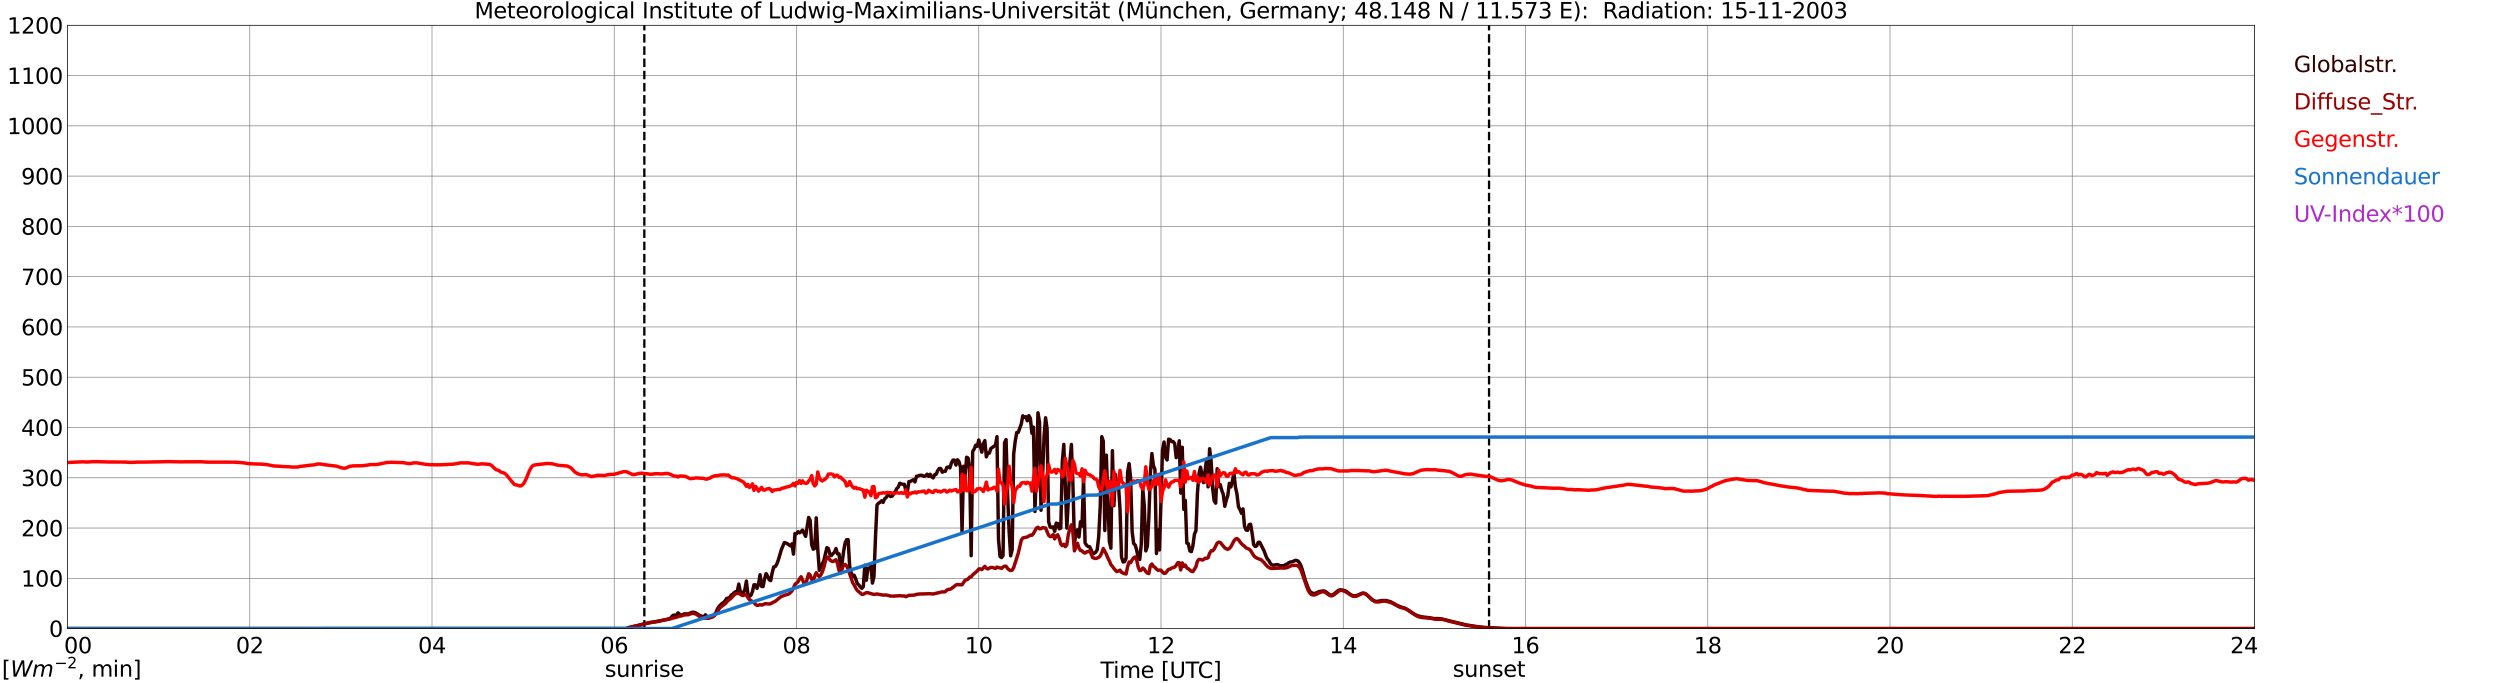 <?xml version="1.0" encoding="utf-8" standalone="no"?>
<!DOCTYPE svg PUBLIC "-//W3C//DTD SVG 1.1//EN"
  "http://www.w3.org/Graphics/SVG/1.1/DTD/svg11.dtd">
<svg xmlns:xlink="http://www.w3.org/1999/xlink" width="1085.4pt" height="296.64pt" viewBox="0 0 1085.4 296.64" xmlns="http://www.w3.org/2000/svg" version="1.1">
 <defs>
  <style type="text/css">*{stroke-linejoin: round; stroke-linecap: butt}</style>
 </defs>
 <g id="figure_1">
  <g id="patch_1">
   <path d="M 0 296.64 
L 1085.4 296.64 
L 1085.4 0 
L 0 0 
z
" style="fill: #ffffff"/>
  </g>
  <g id="axes_1">
   <g id="patch_2">
    <path d="M 29.306 272.909 
L 978.814 272.909 
L 978.814 10.976 
L 29.306 10.976 
z
" style="fill: #ffffff"/>
   </g>
   <g id="patch_3">
    <path d="M 978.814 272.909 
L 978.814 272.909 
L 978.814 10.976 
L 978.814 10.976 
z
" clip-path="url(#p83efa99d05)" style="fill: #d3d3d3; opacity: 0.25; stroke: #d3d3d3; stroke-linejoin: miter"/>
   </g>
   <g id="matplotlib.axis_1">
    <g id="xtick_1">
     <g id="line2d_1">
      <path d="M 29.306 272.909 
L 29.306 10.976 
" clip-path="url(#p83efa99d05)" style="fill: none; stroke: #808080; stroke-width: 0.3; stroke-linecap: square"/>
     </g>
     <g id="line2d_2"/>
     <g id="text_1">
      <!--    00 -->
      <g transform="translate(18.733 283.627) scale(0.095 -0.095)">
       <defs>
        <path id="DejaVuSans-20" transform="scale(0.016)"/>
        <path id="DejaVuSans-30" d="M 2034 4250 
Q 1547 4250 1301 3770 
Q 1056 3291 1056 2328 
Q 1056 1369 1301 889 
Q 1547 409 2034 409 
Q 2525 409 2770 889 
Q 3016 1369 3016 2328 
Q 3016 3291 2770 3770 
Q 2525 4250 2034 4250 
z
M 2034 4750 
Q 2819 4750 3233 4129 
Q 3647 3509 3647 2328 
Q 3647 1150 3233 529 
Q 2819 -91 2034 -91 
Q 1250 -91 836 529 
Q 422 1150 422 2328 
Q 422 3509 836 4129 
Q 1250 4750 2034 4750 
z
" transform="scale(0.016)"/>
       </defs>
       <use xlink:href="#DejaVuSans-20"/>
       <use xlink:href="#DejaVuSans-20" transform="translate(31.787 0)"/>
       <use xlink:href="#DejaVuSans-20" transform="translate(63.574 0)"/>
       <use xlink:href="#DejaVuSans-30" transform="translate(95.361 0)"/>
       <use xlink:href="#DejaVuSans-30" transform="translate(158.984 0)"/>
      </g>
     </g>
    </g>
    <g id="xtick_2">
     <g id="line2d_3">
      <path d="M 108.431 272.909 
L 108.431 10.976 
" clip-path="url(#p83efa99d05)" style="fill: none; stroke: #808080; stroke-width: 0.3; stroke-linecap: square"/>
     </g>
     <g id="line2d_4"/>
     <g id="text_2">
      <!-- 02 -->
      <g transform="translate(102.387 283.627) scale(0.095 -0.095)">
       <defs>
        <path id="DejaVuSans-32" d="M 1228 531 
L 3431 531 
L 3431 0 
L 469 0 
L 469 531 
Q 828 903 1448 1529 
Q 2069 2156 2228 2338 
Q 2531 2678 2651 2914 
Q 2772 3150 2772 3378 
Q 2772 3750 2511 3984 
Q 2250 4219 1831 4219 
Q 1534 4219 1204 4116 
Q 875 4013 500 3803 
L 500 4441 
Q 881 4594 1212 4672 
Q 1544 4750 1819 4750 
Q 2544 4750 2975 4387 
Q 3406 4025 3406 3419 
Q 3406 3131 3298 2873 
Q 3191 2616 2906 2266 
Q 2828 2175 2409 1742 
Q 1991 1309 1228 531 
z
" transform="scale(0.016)"/>
       </defs>
       <use xlink:href="#DejaVuSans-30"/>
       <use xlink:href="#DejaVuSans-32" transform="translate(63.623 0)"/>
      </g>
     </g>
    </g>
    <g id="xtick_3">
     <g id="line2d_5">
      <path d="M 187.557 272.909 
L 187.557 10.976 
" clip-path="url(#p83efa99d05)" style="fill: none; stroke: #808080; stroke-width: 0.3; stroke-linecap: square"/>
     </g>
     <g id="line2d_6"/>
     <g id="text_3">
      <!-- 04 -->
      <g transform="translate(181.513 283.627) scale(0.095 -0.095)">
       <defs>
        <path id="DejaVuSans-34" d="M 2419 4116 
L 825 1625 
L 2419 1625 
L 2419 4116 
z
M 2253 4666 
L 3047 4666 
L 3047 1625 
L 3713 1625 
L 3713 1100 
L 3047 1100 
L 3047 0 
L 2419 0 
L 2419 1100 
L 313 1100 
L 313 1709 
L 2253 4666 
z
" transform="scale(0.016)"/>
       </defs>
       <use xlink:href="#DejaVuSans-30"/>
       <use xlink:href="#DejaVuSans-34" transform="translate(63.623 0)"/>
      </g>
     </g>
    </g>
    <g id="xtick_4">
     <g id="line2d_7">
      <path d="M 266.683 272.909 
L 266.683 10.976 
" clip-path="url(#p83efa99d05)" style="fill: none; stroke: #808080; stroke-width: 0.3; stroke-linecap: square"/>
     </g>
     <g id="line2d_8"/>
     <g id="text_4">
      <!-- 06 -->
      <g transform="translate(260.638 283.627) scale(0.095 -0.095)">
       <defs>
        <path id="DejaVuSans-36" d="M 2113 2584 
Q 1688 2584 1439 2293 
Q 1191 2003 1191 1497 
Q 1191 994 1439 701 
Q 1688 409 2113 409 
Q 2538 409 2786 701 
Q 3034 994 3034 1497 
Q 3034 2003 2786 2293 
Q 2538 2584 2113 2584 
z
M 3366 4563 
L 3366 3988 
Q 3128 4100 2886 4159 
Q 2644 4219 2406 4219 
Q 1781 4219 1451 3797 
Q 1122 3375 1075 2522 
Q 1259 2794 1537 2939 
Q 1816 3084 2150 3084 
Q 2853 3084 3261 2657 
Q 3669 2231 3669 1497 
Q 3669 778 3244 343 
Q 2819 -91 2113 -91 
Q 1303 -91 875 529 
Q 447 1150 447 2328 
Q 447 3434 972 4092 
Q 1497 4750 2381 4750 
Q 2619 4750 2861 4703 
Q 3103 4656 3366 4563 
z
" transform="scale(0.016)"/>
       </defs>
       <use xlink:href="#DejaVuSans-30"/>
       <use xlink:href="#DejaVuSans-36" transform="translate(63.623 0)"/>
      </g>
     </g>
    </g>
    <g id="xtick_5">
     <g id="line2d_9">
      <path d="M 345.808 272.909 
L 345.808 10.976 
" clip-path="url(#p83efa99d05)" style="fill: none; stroke: #808080; stroke-width: 0.3; stroke-linecap: square"/>
     </g>
     <g id="line2d_10"/>
     <g id="text_5">
      <!-- 08 -->
      <g transform="translate(339.764 283.627) scale(0.095 -0.095)">
       <defs>
        <path id="DejaVuSans-38" d="M 2034 2216 
Q 1584 2216 1326 1975 
Q 1069 1734 1069 1313 
Q 1069 891 1326 650 
Q 1584 409 2034 409 
Q 2484 409 2743 651 
Q 3003 894 3003 1313 
Q 3003 1734 2745 1975 
Q 2488 2216 2034 2216 
z
M 1403 2484 
Q 997 2584 770 2862 
Q 544 3141 544 3541 
Q 544 4100 942 4425 
Q 1341 4750 2034 4750 
Q 2731 4750 3128 4425 
Q 3525 4100 3525 3541 
Q 3525 3141 3298 2862 
Q 3072 2584 2669 2484 
Q 3125 2378 3379 2068 
Q 3634 1759 3634 1313 
Q 3634 634 3220 271 
Q 2806 -91 2034 -91 
Q 1263 -91 848 271 
Q 434 634 434 1313 
Q 434 1759 690 2068 
Q 947 2378 1403 2484 
z
M 1172 3481 
Q 1172 3119 1398 2916 
Q 1625 2713 2034 2713 
Q 2441 2713 2670 2916 
Q 2900 3119 2900 3481 
Q 2900 3844 2670 4047 
Q 2441 4250 2034 4250 
Q 1625 4250 1398 4047 
Q 1172 3844 1172 3481 
z
" transform="scale(0.016)"/>
       </defs>
       <use xlink:href="#DejaVuSans-30"/>
       <use xlink:href="#DejaVuSans-38" transform="translate(63.623 0)"/>
      </g>
     </g>
    </g>
    <g id="xtick_6">
     <g id="line2d_11">
      <path d="M 424.934 272.909 
L 424.934 10.976 
" clip-path="url(#p83efa99d05)" style="fill: none; stroke: #808080; stroke-width: 0.3; stroke-linecap: square"/>
     </g>
     <g id="line2d_12"/>
     <g id="text_6">
      <!-- 10 -->
      <g transform="translate(418.89 283.627) scale(0.095 -0.095)">
       <defs>
        <path id="DejaVuSans-31" d="M 794 531 
L 1825 531 
L 1825 4091 
L 703 3866 
L 703 4441 
L 1819 4666 
L 2450 4666 
L 2450 531 
L 3481 531 
L 3481 0 
L 794 0 
L 794 531 
z
" transform="scale(0.016)"/>
       </defs>
       <use xlink:href="#DejaVuSans-31"/>
       <use xlink:href="#DejaVuSans-30" transform="translate(63.623 0)"/>
      </g>
     </g>
    </g>
    <g id="xtick_7">
     <g id="line2d_13">
      <path d="M 504.06 272.909 
L 504.06 10.976 
" clip-path="url(#p83efa99d05)" style="fill: none; stroke: #808080; stroke-width: 0.3; stroke-linecap: square"/>
     </g>
     <g id="line2d_14"/>
     <g id="text_7">
      <!-- 12 -->
      <g transform="translate(498.015 283.627) scale(0.095 -0.095)">
       <use xlink:href="#DejaVuSans-31"/>
       <use xlink:href="#DejaVuSans-32" transform="translate(63.623 0)"/>
      </g>
     </g>
    </g>
    <g id="xtick_8">
     <g id="line2d_15">
      <path d="M 583.185 272.909 
L 583.185 10.976 
" clip-path="url(#p83efa99d05)" style="fill: none; stroke: #808080; stroke-width: 0.3; stroke-linecap: square"/>
     </g>
     <g id="line2d_16"/>
     <g id="text_8">
      <!-- 14 -->
      <g transform="translate(577.141 283.627) scale(0.095 -0.095)">
       <use xlink:href="#DejaVuSans-31"/>
       <use xlink:href="#DejaVuSans-34" transform="translate(63.623 0)"/>
      </g>
     </g>
    </g>
    <g id="xtick_9">
     <g id="line2d_17">
      <path d="M 662.311 272.909 
L 662.311 10.976 
" clip-path="url(#p83efa99d05)" style="fill: none; stroke: #808080; stroke-width: 0.3; stroke-linecap: square"/>
     </g>
     <g id="line2d_18"/>
     <g id="text_9">
      <!-- 16 -->
      <g transform="translate(656.267 283.627) scale(0.095 -0.095)">
       <use xlink:href="#DejaVuSans-31"/>
       <use xlink:href="#DejaVuSans-36" transform="translate(63.623 0)"/>
      </g>
     </g>
    </g>
    <g id="xtick_10">
     <g id="line2d_19">
      <path d="M 741.437 272.909 
L 741.437 10.976 
" clip-path="url(#p83efa99d05)" style="fill: none; stroke: #808080; stroke-width: 0.3; stroke-linecap: square"/>
     </g>
     <g id="line2d_20"/>
     <g id="text_10">
      <!-- 18 -->
      <g transform="translate(735.392 283.627) scale(0.095 -0.095)">
       <use xlink:href="#DejaVuSans-31"/>
       <use xlink:href="#DejaVuSans-38" transform="translate(63.623 0)"/>
      </g>
     </g>
    </g>
    <g id="xtick_11">
     <g id="line2d_21">
      <path d="M 820.562 272.909 
L 820.562 10.976 
" clip-path="url(#p83efa99d05)" style="fill: none; stroke: #808080; stroke-width: 0.3; stroke-linecap: square"/>
     </g>
     <g id="line2d_22"/>
     <g id="text_11">
      <!-- 20 -->
      <g transform="translate(814.518 283.627) scale(0.095 -0.095)">
       <use xlink:href="#DejaVuSans-32"/>
       <use xlink:href="#DejaVuSans-30" transform="translate(63.623 0)"/>
      </g>
     </g>
    </g>
    <g id="xtick_12">
     <g id="line2d_23">
      <path d="M 899.688 272.909 
L 899.688 10.976 
" clip-path="url(#p83efa99d05)" style="fill: none; stroke: #808080; stroke-width: 0.3; stroke-linecap: square"/>
     </g>
     <g id="line2d_24"/>
     <g id="text_12">
      <!-- 22 -->
      <g transform="translate(893.644 283.627) scale(0.095 -0.095)">
       <use xlink:href="#DejaVuSans-32"/>
       <use xlink:href="#DejaVuSans-32" transform="translate(63.623 0)"/>
      </g>
     </g>
    </g>
    <g id="xtick_13">
     <g id="line2d_25">
      <path d="M 978.814 272.909 
L 978.814 10.976 
" clip-path="url(#p83efa99d05)" style="fill: none; stroke: #808080; stroke-width: 0.3; stroke-linecap: square"/>
     </g>
     <g id="line2d_26"/>
     <g id="text_13">
      <!-- 24    -->
      <g transform="translate(968.241 283.627) scale(0.095 -0.095)">
       <use xlink:href="#DejaVuSans-32"/>
       <use xlink:href="#DejaVuSans-34" transform="translate(63.623 0)"/>
       <use xlink:href="#DejaVuSans-20" transform="translate(127.246 0)"/>
       <use xlink:href="#DejaVuSans-20" transform="translate(159.033 0)"/>
       <use xlink:href="#DejaVuSans-20" transform="translate(190.82 0)"/>
      </g>
     </g>
    </g>
    <g id="text_14">
     <!-- Time [UTC] -->
     <g transform="translate(477.806 294.322) scale(0.095 -0.095)">
      <defs>
       <path id="DejaVuSans-54" d="M -19 4666 
L 3928 4666 
L 3928 4134 
L 2272 4134 
L 2272 0 
L 1638 0 
L 1638 4134 
L -19 4134 
L -19 4666 
z
" transform="scale(0.016)"/>
       <path id="DejaVuSans-69" d="M 603 3500 
L 1178 3500 
L 1178 0 
L 603 0 
L 603 3500 
z
M 603 4863 
L 1178 4863 
L 1178 4134 
L 603 4134 
L 603 4863 
z
" transform="scale(0.016)"/>
       <path id="DejaVuSans-6d" d="M 3328 2828 
Q 3544 3216 3844 3400 
Q 4144 3584 4550 3584 
Q 5097 3584 5394 3201 
Q 5691 2819 5691 2113 
L 5691 0 
L 5113 0 
L 5113 2094 
Q 5113 2597 4934 2840 
Q 4756 3084 4391 3084 
Q 3944 3084 3684 2787 
Q 3425 2491 3425 1978 
L 3425 0 
L 2847 0 
L 2847 2094 
Q 2847 2600 2669 2842 
Q 2491 3084 2119 3084 
Q 1678 3084 1418 2786 
Q 1159 2488 1159 1978 
L 1159 0 
L 581 0 
L 581 3500 
L 1159 3500 
L 1159 2956 
Q 1356 3278 1631 3431 
Q 1906 3584 2284 3584 
Q 2666 3584 2933 3390 
Q 3200 3197 3328 2828 
z
" transform="scale(0.016)"/>
       <path id="DejaVuSans-65" d="M 3597 1894 
L 3597 1613 
L 953 1613 
Q 991 1019 1311 708 
Q 1631 397 2203 397 
Q 2534 397 2845 478 
Q 3156 559 3463 722 
L 3463 178 
Q 3153 47 2828 -22 
Q 2503 -91 2169 -91 
Q 1331 -91 842 396 
Q 353 884 353 1716 
Q 353 2575 817 3079 
Q 1281 3584 2069 3584 
Q 2775 3584 3186 3129 
Q 3597 2675 3597 1894 
z
M 3022 2063 
Q 3016 2534 2758 2815 
Q 2500 3097 2075 3097 
Q 1594 3097 1305 2825 
Q 1016 2553 972 2059 
L 3022 2063 
z
" transform="scale(0.016)"/>
       <path id="DejaVuSans-5b" d="M 550 4863 
L 1875 4863 
L 1875 4416 
L 1125 4416 
L 1125 -397 
L 1875 -397 
L 1875 -844 
L 550 -844 
L 550 4863 
z
" transform="scale(0.016)"/>
       <path id="DejaVuSans-55" d="M 556 4666 
L 1191 4666 
L 1191 1831 
Q 1191 1081 1462 751 
Q 1734 422 2344 422 
Q 2950 422 3222 751 
Q 3494 1081 3494 1831 
L 3494 4666 
L 4128 4666 
L 4128 1753 
Q 4128 841 3676 375 
Q 3225 -91 2344 -91 
Q 1459 -91 1007 375 
Q 556 841 556 1753 
L 556 4666 
z
" transform="scale(0.016)"/>
       <path id="DejaVuSans-43" d="M 4122 4306 
L 4122 3641 
Q 3803 3938 3442 4084 
Q 3081 4231 2675 4231 
Q 1875 4231 1450 3742 
Q 1025 3253 1025 2328 
Q 1025 1406 1450 917 
Q 1875 428 2675 428 
Q 3081 428 3442 575 
Q 3803 722 4122 1019 
L 4122 359 
Q 3791 134 3420 21 
Q 3050 -91 2638 -91 
Q 1578 -91 968 557 
Q 359 1206 359 2328 
Q 359 3453 968 4101 
Q 1578 4750 2638 4750 
Q 3056 4750 3426 4639 
Q 3797 4528 4122 4306 
z
" transform="scale(0.016)"/>
       <path id="DejaVuSans-5d" d="M 1947 4863 
L 1947 -844 
L 622 -844 
L 622 -397 
L 1369 -397 
L 1369 4416 
L 622 4416 
L 622 4863 
L 1947 4863 
z
" transform="scale(0.016)"/>
      </defs>
      <use xlink:href="#DejaVuSans-54"/>
      <use xlink:href="#DejaVuSans-69" transform="translate(57.959 0)"/>
      <use xlink:href="#DejaVuSans-6d" transform="translate(85.742 0)"/>
      <use xlink:href="#DejaVuSans-65" transform="translate(183.154 0)"/>
      <use xlink:href="#DejaVuSans-20" transform="translate(244.678 0)"/>
      <use xlink:href="#DejaVuSans-5b" transform="translate(276.465 0)"/>
      <use xlink:href="#DejaVuSans-55" transform="translate(315.479 0)"/>
      <use xlink:href="#DejaVuSans-54" transform="translate(388.672 0)"/>
      <use xlink:href="#DejaVuSans-43" transform="translate(443.881 0)"/>
      <use xlink:href="#DejaVuSans-5d" transform="translate(513.705 0)"/>
     </g>
    </g>
   </g>
   <g id="matplotlib.axis_2">
    <g id="ytick_1">
     <g id="line2d_27">
      <path d="M 29.306 272.909 
L 978.814 272.909 
" clip-path="url(#p83efa99d05)" style="fill: none; stroke: #808080; stroke-width: 0.3; stroke-linecap: square"/>
     </g>
     <g id="line2d_28"/>
     <g id="text_15">
      <!-- 0 -->
      <g transform="translate(21.261 276.518) scale(0.095 -0.095)">
       <use xlink:href="#DejaVuSans-30"/>
      </g>
     </g>
    </g>
    <g id="ytick_2">
     <g id="line2d_29">
      <path d="M 29.306 251.081 
L 978.814 251.081 
" clip-path="url(#p83efa99d05)" style="fill: none; stroke: #808080; stroke-width: 0.3; stroke-linecap: square"/>
     </g>
     <g id="line2d_30"/>
     <g id="text_16">
      <!-- 100 -->
      <g transform="translate(9.173 254.69) scale(0.095 -0.095)">
       <use xlink:href="#DejaVuSans-31"/>
       <use xlink:href="#DejaVuSans-30" transform="translate(63.623 0)"/>
       <use xlink:href="#DejaVuSans-30" transform="translate(127.246 0)"/>
      </g>
     </g>
    </g>
    <g id="ytick_3">
     <g id="line2d_31">
      <path d="M 29.306 229.253 
L 978.814 229.253 
" clip-path="url(#p83efa99d05)" style="fill: none; stroke: #808080; stroke-width: 0.3; stroke-linecap: square"/>
     </g>
     <g id="line2d_32"/>
     <g id="text_17">
      <!-- 200 -->
      <g transform="translate(9.173 232.863) scale(0.095 -0.095)">
       <use xlink:href="#DejaVuSans-32"/>
       <use xlink:href="#DejaVuSans-30" transform="translate(63.623 0)"/>
       <use xlink:href="#DejaVuSans-30" transform="translate(127.246 0)"/>
      </g>
     </g>
    </g>
    <g id="ytick_4">
     <g id="line2d_33">
      <path d="M 29.306 207.426 
L 978.814 207.426 
" clip-path="url(#p83efa99d05)" style="fill: none; stroke: #808080; stroke-width: 0.3; stroke-linecap: square"/>
     </g>
     <g id="line2d_34"/>
     <g id="text_18">
      <!-- 300 -->
      <g transform="translate(9.173 211.035) scale(0.095 -0.095)">
       <defs>
        <path id="DejaVuSans-33" d="M 2597 2516 
Q 3050 2419 3304 2112 
Q 3559 1806 3559 1356 
Q 3559 666 3084 287 
Q 2609 -91 1734 -91 
Q 1441 -91 1130 -33 
Q 819 25 488 141 
L 488 750 
Q 750 597 1062 519 
Q 1375 441 1716 441 
Q 2309 441 2620 675 
Q 2931 909 2931 1356 
Q 2931 1769 2642 2001 
Q 2353 2234 1838 2234 
L 1294 2234 
L 1294 2753 
L 1863 2753 
Q 2328 2753 2575 2939 
Q 2822 3125 2822 3475 
Q 2822 3834 2567 4026 
Q 2313 4219 1838 4219 
Q 1578 4219 1281 4162 
Q 984 4106 628 3988 
L 628 4550 
Q 988 4650 1302 4700 
Q 1616 4750 1894 4750 
Q 2613 4750 3031 4423 
Q 3450 4097 3450 3541 
Q 3450 3153 3228 2886 
Q 3006 2619 2597 2516 
z
" transform="scale(0.016)"/>
       </defs>
       <use xlink:href="#DejaVuSans-33"/>
       <use xlink:href="#DejaVuSans-30" transform="translate(63.623 0)"/>
       <use xlink:href="#DejaVuSans-30" transform="translate(127.246 0)"/>
      </g>
     </g>
    </g>
    <g id="ytick_5">
     <g id="line2d_35">
      <path d="M 29.306 185.598 
L 978.814 185.598 
" clip-path="url(#p83efa99d05)" style="fill: none; stroke: #808080; stroke-width: 0.3; stroke-linecap: square"/>
     </g>
     <g id="line2d_36"/>
     <g id="text_19">
      <!-- 400 -->
      <g transform="translate(9.173 189.207) scale(0.095 -0.095)">
       <use xlink:href="#DejaVuSans-34"/>
       <use xlink:href="#DejaVuSans-30" transform="translate(63.623 0)"/>
       <use xlink:href="#DejaVuSans-30" transform="translate(127.246 0)"/>
      </g>
     </g>
    </g>
    <g id="ytick_6">
     <g id="line2d_37">
      <path d="M 29.306 163.77 
L 978.814 163.77 
" clip-path="url(#p83efa99d05)" style="fill: none; stroke: #808080; stroke-width: 0.3; stroke-linecap: square"/>
     </g>
     <g id="line2d_38"/>
     <g id="text_20">
      <!-- 500 -->
      <g transform="translate(9.173 167.379) scale(0.095 -0.095)">
       <defs>
        <path id="DejaVuSans-35" d="M 691 4666 
L 3169 4666 
L 3169 4134 
L 1269 4134 
L 1269 2991 
Q 1406 3038 1543 3061 
Q 1681 3084 1819 3084 
Q 2600 3084 3056 2656 
Q 3513 2228 3513 1497 
Q 3513 744 3044 326 
Q 2575 -91 1722 -91 
Q 1428 -91 1123 -41 
Q 819 9 494 109 
L 494 744 
Q 775 591 1075 516 
Q 1375 441 1709 441 
Q 2250 441 2565 725 
Q 2881 1009 2881 1497 
Q 2881 1984 2565 2268 
Q 2250 2553 1709 2553 
Q 1456 2553 1204 2497 
Q 953 2441 691 2322 
L 691 4666 
z
" transform="scale(0.016)"/>
       </defs>
       <use xlink:href="#DejaVuSans-35"/>
       <use xlink:href="#DejaVuSans-30" transform="translate(63.623 0)"/>
       <use xlink:href="#DejaVuSans-30" transform="translate(127.246 0)"/>
      </g>
     </g>
    </g>
    <g id="ytick_7">
     <g id="line2d_39">
      <path d="M 29.306 141.942 
L 978.814 141.942 
" clip-path="url(#p83efa99d05)" style="fill: none; stroke: #808080; stroke-width: 0.3; stroke-linecap: square"/>
     </g>
     <g id="line2d_40"/>
     <g id="text_21">
      <!-- 600 -->
      <g transform="translate(9.173 145.551) scale(0.095 -0.095)">
       <use xlink:href="#DejaVuSans-36"/>
       <use xlink:href="#DejaVuSans-30" transform="translate(63.623 0)"/>
       <use xlink:href="#DejaVuSans-30" transform="translate(127.246 0)"/>
      </g>
     </g>
    </g>
    <g id="ytick_8">
     <g id="line2d_41">
      <path d="M 29.306 120.114 
L 978.814 120.114 
" clip-path="url(#p83efa99d05)" style="fill: none; stroke: #808080; stroke-width: 0.3; stroke-linecap: square"/>
     </g>
     <g id="line2d_42"/>
     <g id="text_22">
      <!-- 700 -->
      <g transform="translate(9.173 123.724) scale(0.095 -0.095)">
       <defs>
        <path id="DejaVuSans-37" d="M 525 4666 
L 3525 4666 
L 3525 4397 
L 1831 0 
L 1172 0 
L 2766 4134 
L 525 4134 
L 525 4666 
z
" transform="scale(0.016)"/>
       </defs>
       <use xlink:href="#DejaVuSans-37"/>
       <use xlink:href="#DejaVuSans-30" transform="translate(63.623 0)"/>
       <use xlink:href="#DejaVuSans-30" transform="translate(127.246 0)"/>
      </g>
     </g>
    </g>
    <g id="ytick_9">
     <g id="line2d_43">
      <path d="M 29.306 98.287 
L 978.814 98.287 
" clip-path="url(#p83efa99d05)" style="fill: none; stroke: #808080; stroke-width: 0.3; stroke-linecap: square"/>
     </g>
     <g id="line2d_44"/>
     <g id="text_23">
      <!-- 800 -->
      <g transform="translate(9.173 101.896) scale(0.095 -0.095)">
       <use xlink:href="#DejaVuSans-38"/>
       <use xlink:href="#DejaVuSans-30" transform="translate(63.623 0)"/>
       <use xlink:href="#DejaVuSans-30" transform="translate(127.246 0)"/>
      </g>
     </g>
    </g>
    <g id="ytick_10">
     <g id="line2d_45">
      <path d="M 29.306 76.459 
L 978.814 76.459 
" clip-path="url(#p83efa99d05)" style="fill: none; stroke: #808080; stroke-width: 0.3; stroke-linecap: square"/>
     </g>
     <g id="line2d_46"/>
     <g id="text_24">
      <!-- 900 -->
      <g transform="translate(9.173 80.068) scale(0.095 -0.095)">
       <defs>
        <path id="DejaVuSans-39" d="M 703 97 
L 703 672 
Q 941 559 1184 500 
Q 1428 441 1663 441 
Q 2288 441 2617 861 
Q 2947 1281 2994 2138 
Q 2813 1869 2534 1725 
Q 2256 1581 1919 1581 
Q 1219 1581 811 2004 
Q 403 2428 403 3163 
Q 403 3881 828 4315 
Q 1253 4750 1959 4750 
Q 2769 4750 3195 4129 
Q 3622 3509 3622 2328 
Q 3622 1225 3098 567 
Q 2575 -91 1691 -91 
Q 1453 -91 1209 -44 
Q 966 3 703 97 
z
M 1959 2075 
Q 2384 2075 2632 2365 
Q 2881 2656 2881 3163 
Q 2881 3666 2632 3958 
Q 2384 4250 1959 4250 
Q 1534 4250 1286 3958 
Q 1038 3666 1038 3163 
Q 1038 2656 1286 2365 
Q 1534 2075 1959 2075 
z
" transform="scale(0.016)"/>
       </defs>
       <use xlink:href="#DejaVuSans-39"/>
       <use xlink:href="#DejaVuSans-30" transform="translate(63.623 0)"/>
       <use xlink:href="#DejaVuSans-30" transform="translate(127.246 0)"/>
      </g>
     </g>
    </g>
    <g id="ytick_11">
     <g id="line2d_47">
      <path d="M 29.306 54.631 
L 978.814 54.631 
" clip-path="url(#p83efa99d05)" style="fill: none; stroke: #808080; stroke-width: 0.3; stroke-linecap: square"/>
     </g>
     <g id="line2d_48"/>
     <g id="text_25">
      <!-- 1000 -->
      <g transform="translate(3.128 58.24) scale(0.095 -0.095)">
       <use xlink:href="#DejaVuSans-31"/>
       <use xlink:href="#DejaVuSans-30" transform="translate(63.623 0)"/>
       <use xlink:href="#DejaVuSans-30" transform="translate(127.246 0)"/>
       <use xlink:href="#DejaVuSans-30" transform="translate(190.869 0)"/>
      </g>
     </g>
    </g>
    <g id="ytick_12">
     <g id="line2d_49">
      <path d="M 29.306 32.803 
L 978.814 32.803 
" clip-path="url(#p83efa99d05)" style="fill: none; stroke: #808080; stroke-width: 0.3; stroke-linecap: square"/>
     </g>
     <g id="line2d_50"/>
     <g id="text_26">
      <!-- 1100 -->
      <g transform="translate(3.128 36.413) scale(0.095 -0.095)">
       <use xlink:href="#DejaVuSans-31"/>
       <use xlink:href="#DejaVuSans-31" transform="translate(63.623 0)"/>
       <use xlink:href="#DejaVuSans-30" transform="translate(127.246 0)"/>
       <use xlink:href="#DejaVuSans-30" transform="translate(190.869 0)"/>
      </g>
     </g>
    </g>
    <g id="ytick_13">
     <g id="line2d_51">
      <path d="M 29.306 10.976 
L 978.814 10.976 
" clip-path="url(#p83efa99d05)" style="fill: none; stroke: #808080; stroke-width: 0.3; stroke-linecap: square"/>
     </g>
     <g id="line2d_52"/>
     <g id="text_27">
      <!-- 1200 -->
      <g transform="translate(3.128 14.585) scale(0.095 -0.095)">
       <use xlink:href="#DejaVuSans-31"/>
       <use xlink:href="#DejaVuSans-32" transform="translate(63.623 0)"/>
       <use xlink:href="#DejaVuSans-30" transform="translate(127.246 0)"/>
       <use xlink:href="#DejaVuSans-30" transform="translate(190.869 0)"/>
      </g>
     </g>
    </g>
   </g>
   <g id="line2d_53">
    <path d="M 279.739 272.909 
L 279.739 10.976 
" clip-path="url(#p83efa99d05)" style="fill: none; stroke-dasharray: 3.7,1.6; stroke-dashoffset: 0; stroke: #000000"/>
   </g>
   <g id="line2d_54">
    <path d="M 646.486 272.909 
L 646.486 10.976 
" clip-path="url(#p83efa99d05)" style="fill: none; stroke-dasharray: 3.7,1.6; stroke-dashoffset: 0; stroke: #000000"/>
   </g>
   <g id="line2d_55">
    <path d="M 29.306 272.909 
L 271.958 272.909 
L 272.617 272.592 
L 281.849 270.34 
L 284.486 269.929 
L 289.761 268.864 
L 291.08 268.456 
L 291.739 267.596 
L 292.399 267.063 
L 293.717 267.063 
L 294.377 266.079 
L 295.036 266.736 
L 295.696 267.103 
L 296.355 266.9 
L 297.014 266.531 
L 298.992 266.489 
L 300.311 265.876 
L 300.971 265.793 
L 301.63 265.915 
L 302.289 266.243 
L 303.608 267.063 
L 304.927 267.677 
L 305.586 267.799 
L 306.246 266.939 
L 306.905 267.596 
L 307.564 267.76 
L 309.543 267.308 
L 310.202 266.775 
L 310.861 265.834 
L 311.521 264.32 
L 312.18 263.296 
L 313.499 261.984 
L 314.158 261.576 
L 314.818 260.88 
L 315.477 259.814 
L 316.136 259.692 
L 316.796 259.362 
L 317.455 258.38 
L 318.114 257.972 
L 318.774 257.276 
L 319.433 256.865 
L 320.093 256.782 
L 320.752 253.589 
L 321.411 256.865 
L 322.071 257.315 
L 322.73 257.357 
L 323.39 256.005 
L 324.049 252.279 
L 324.708 257.972 
L 325.368 258.913 
L 326.027 258.463 
L 326.686 256.824 
L 327.346 253.875 
L 328.005 253.916 
L 328.665 255.431 
L 329.324 253.631 
L 329.983 249.536 
L 330.643 254.571 
L 331.302 254.654 
L 331.961 251.214 
L 332.621 249.045 
L 333.28 250.19 
L 333.94 251.705 
L 334.599 252.074 
L 335.258 248.676 
L 335.918 246.135 
L 336.577 246.013 
L 337.236 244.947 
L 337.896 243.188 
L 339.215 238.724 
L 340.533 235.57 
L 341.193 235.734 
L 341.852 236.061 
L 343.171 237.004 
L 343.83 236.103 
L 344.49 240.567 
L 345.149 231.639 
L 345.808 231.761 
L 346.468 230.86 
L 347.127 231.312 
L 347.787 230.86 
L 348.446 230.163 
L 349.765 232.868 
L 351.083 224.676 
L 351.743 225.905 
L 352.402 236.43 
L 353.062 238.436 
L 353.721 238.067 
L 354.38 224.84 
L 355.04 238.436 
L 355.699 247.61 
L 357.677 243.352 
L 358.996 237.781 
L 359.655 238.15 
L 360.315 240.689 
L 360.974 241.18 
L 361.634 240.361 
L 362.293 239.748 
L 362.952 238.15 
L 363.612 240.484 
L 364.271 240.444 
L 364.93 246.096 
L 365.59 244.539 
L 366.249 239.421 
L 366.909 235.775 
L 367.568 234.341 
L 368.227 234.3 
L 368.887 245.807 
L 369.546 248.634 
L 370.206 250.19 
L 370.865 249.78 
L 371.524 251.378 
L 372.184 253.303 
L 372.843 253.958 
L 373.502 254.818 
L 374.162 255.431 
L 374.821 254.696 
L 375.481 245.399 
L 376.14 251.91 
L 376.799 246.709 
L 377.459 246.873 
L 378.118 245.644 
L 378.777 253.139 
L 379.437 250.396 
L 380.096 233.318 
L 380.756 219.23 
L 381.415 218.492 
L 382.074 218.084 
L 382.734 217.427 
L 383.393 218.123 
L 384.053 216.608 
L 384.712 216.037 
L 385.371 215.013 
L 386.031 215.177 
L 386.69 215.543 
L 387.349 215.38 
L 388.668 213.457 
L 389.328 212.145 
L 389.987 211.49 
L 390.646 209.811 
L 391.965 210.302 
L 392.624 210.261 
L 393.284 213.005 
L 393.943 213.579 
L 394.603 209.115 
L 395.262 208.993 
L 396.581 208.296 
L 397.24 209.237 
L 397.899 206.779 
L 398.559 206.699 
L 399.218 206.371 
L 399.878 206.33 
L 400.537 206.452 
L 401.196 206.821 
L 401.856 206.576 
L 402.515 205.88 
L 403.175 206.821 
L 403.834 205.919 
L 404.493 207.026 
L 405.153 207.476 
L 405.812 206.044 
L 406.471 205.88 
L 407.131 204.282 
L 407.79 203.422 
L 408.45 203.422 
L 409.109 205.02 
L 409.768 204.61 
L 410.428 204.61 
L 411.087 202.931 
L 411.746 202.726 
L 412.406 203.136 
L 413.065 201.006 
L 413.725 199.777 
L 414.384 199.777 
L 415.043 201.907 
L 415.703 199.613 
L 416.362 200.432 
L 417.022 202.89 
L 417.681 230.86 
L 418.34 202.44 
L 419 208.05 
L 419.659 198.509 
L 420.318 198.876 
L 420.978 203.708 
L 421.637 241.263 
L 422.297 196.051 
L 422.956 194.944 
L 423.615 193.266 
L 424.275 193.798 
L 424.934 191.055 
L 426.253 196.296 
L 426.912 192.652 
L 427.572 191.299 
L 428.231 198.345 
L 428.89 196.584 
L 429.55 196.706 
L 430.209 194.7 
L 431.528 193.757 
L 432.187 193.349 
L 432.847 189.581 
L 433.506 234.136 
L 434.165 241.549 
L 434.825 242.081 
L 435.484 241.18 
L 436.144 192.201 
L 436.803 190.85 
L 437.462 214.48 
L 438.122 230.779 
L 438.781 241.304 
L 439.44 238.724 
L 440.1 197.116 
L 440.759 191.629 
L 441.419 187.778 
L 442.078 187.737 
L 443.397 184.092 
L 444.056 180.529 
L 444.716 181.184 
L 445.375 180.898 
L 446.034 182.701 
L 446.694 180.449 
L 447.353 181.675 
L 448.012 188.106 
L 448.672 185.445 
L 449.331 222.057 
L 449.991 203.339 
L 450.65 179.22 
L 451.309 183.315 
L 451.969 221.524 
L 452.628 207.722 
L 453.287 189.457 
L 453.947 181.389 
L 454.606 186.141 
L 455.266 226.479 
L 455.925 228.771 
L 456.584 229.018 
L 457.244 228.732 
L 457.903 230.696 
L 458.563 227.134 
L 459.222 227.298 
L 459.881 229.592 
L 460.541 229.303 
L 461.2 200.72 
L 461.859 192.938 
L 463.178 229.264 
L 463.838 216.936 
L 464.497 200.473 
L 465.156 192.98 
L 465.816 210.302 
L 466.475 235.651 
L 467.134 231.884 
L 467.794 230 
L 468.453 233.154 
L 469.113 226.52 
L 469.772 228.443 
L 470.431 207.436 
L 471.091 235.692 
L 471.75 236.716 
L 472.409 237.29 
L 473.069 237.371 
L 473.728 238.724 
L 474.388 240.361 
L 475.047 240.239 
L 475.706 239.748 
L 476.366 238.683 
L 477.025 232.826 
L 477.685 219.721 
L 478.344 189.581 
L 479.003 191.546 
L 479.663 230.327 
L 480.322 197.607 
L 481.641 235.079 
L 482.3 237.987 
L 482.96 195.682 
L 483.619 219.557 
L 484.278 206.002 
L 484.938 211.654 
L 485.597 210.835 
L 486.256 220.867 
L 486.916 241.796 
L 487.575 243.965 
L 488.235 243.884 
L 488.894 242.367 
L 489.553 205.059 
L 490.213 201.292 
L 490.872 207.559 
L 491.532 230.901 
L 492.191 235.981 
L 492.85 236.635 
L 493.51 238.847 
L 494.169 242.328 
L 494.828 242.9 
L 495.488 236.347 
L 496.147 212.228 
L 496.807 219.64 
L 497.466 239.174 
L 498.125 237.168 
L 498.785 224.8 
L 499.444 205.47 
L 500.103 196.911 
L 500.763 202.152 
L 501.422 203.791 
L 502.082 240.32 
L 502.741 229.878 
L 503.4 238.764 
L 504.719 195.355 
L 505.379 191.915 
L 506.038 198.548 
L 506.697 199.696 
L 507.357 190.686 
L 508.016 190.85 
L 508.675 191.71 
L 509.335 191.71 
L 509.994 192.57 
L 510.654 198.712 
L 511.313 196.828 
L 511.972 191.382 
L 512.632 214.07 
L 513.291 194.167 
L 513.95 221.114 
L 514.61 217.263 
L 515.269 235.775 
L 515.929 236.061 
L 516.588 239.174 
L 517.247 239.501 
L 517.907 236.963 
L 518.566 231.966 
L 519.226 230.41 
L 519.885 213.948 
L 520.544 205.716 
L 521.204 202.848 
L 522.522 209.523 
L 523.841 199.408 
L 524.501 211.368 
L 525.16 194.822 
L 525.819 200.187 
L 526.479 212.064 
L 527.138 217.427 
L 527.797 218.453 
L 528.457 203.503 
L 529.116 211.285 
L 529.776 210.383 
L 530.435 212.882 
L 531.094 214.602 
L 531.754 219.804 
L 532.413 217.1 
L 533.073 215.052 
L 533.732 209.853 
L 534.391 211.409 
L 535.051 208.993 
L 535.71 205.348 
L 536.369 211.409 
L 537.029 214.48 
L 537.688 220.007 
L 538.348 221.197 
L 539.007 222.834 
L 539.666 220.95 
L 540.326 228.526 
L 540.985 230.083 
L 541.644 230.288 
L 542.304 227.83 
L 542.963 227.583 
L 543.623 231.556 
L 544.282 236.472 
L 544.941 237.249 
L 545.601 237.004 
L 546.26 235.448 
L 546.919 235.448 
L 548.898 239.338 
L 549.557 241.221 
L 550.216 242.656 
L 550.876 243.391 
L 551.535 244.581 
L 552.195 245.236 
L 552.854 245.399 
L 554.173 245.153 
L 554.832 245.153 
L 555.491 245.522 
L 556.151 245.644 
L 557.47 245.563 
L 558.129 245.153 
L 558.788 244.908 
L 559.448 244.376 
L 560.107 244.048 
L 561.426 243.801 
L 562.085 243.352 
L 562.745 243.31 
L 563.404 243.474 
L 564.063 244.212 
L 564.723 245.358 
L 565.382 247.242 
L 566.701 251.91 
L 568.02 255.473 
L 568.679 256.702 
L 569.338 257.276 
L 569.998 257.603 
L 570.657 257.684 
L 571.317 257.52 
L 572.635 256.865 
L 574.613 256.538 
L 575.273 256.702 
L 577.251 258.175 
L 577.91 258.38 
L 578.57 258.217 
L 579.229 257.808 
L 581.207 256.211 
L 581.867 256.088 
L 583.185 256.252 
L 583.845 256.416 
L 584.504 256.743 
L 586.482 258.258 
L 587.801 258.708 
L 588.46 258.708 
L 589.779 258.258 
L 591.098 257.642 
L 591.757 257.479 
L 592.417 257.562 
L 593.076 257.889 
L 594.395 259.077 
L 595.714 260.305 
L 597.032 261.043 
L 597.692 261.124 
L 599.011 260.919 
L 599.67 260.755 
L 601.648 260.716 
L 602.967 261.043 
L 603.626 261.207 
L 605.604 262.272 
L 606.923 263.008 
L 608.242 263.54 
L 609.561 263.909 
L 610.22 264.156 
L 611.539 264.974 
L 613.517 266.326 
L 614.836 267.063 
L 616.814 267.718 
L 618.133 267.923 
L 620.111 268.126 
L 622.089 268.456 
L 622.748 268.62 
L 624.067 268.537 
L 626.045 268.742 
L 636.595 271.322 
L 639.233 271.732 
L 641.87 272.14 
L 643.848 272.346 
L 645.827 272.509 
L 647.805 272.592 
L 654.399 272.909 
L 978.154 272.909 
L 978.154 272.909 
" clip-path="url(#p83efa99d05)" style="fill: none; stroke: #330000; stroke-width: 1.5; stroke-linecap: square"/>
   </g>
   <g id="line2d_56">
    <path d="M 29.306 272.909 
L 271.958 272.909 
L 272.617 272.531 
L 275.255 271.942 
L 276.573 271.732 
L 281.849 270.39 
L 283.167 270.222 
L 285.145 269.886 
L 291.08 268.668 
L 292.399 268.29 
L 293.717 267.956 
L 294.377 267.703 
L 296.355 267.242 
L 297.014 266.989 
L 298.992 266.865 
L 300.311 266.319 
L 300.971 266.275 
L 301.63 266.402 
L 302.289 266.697 
L 303.608 267.576 
L 304.927 268.249 
L 306.905 268.417 
L 307.564 268.458 
L 308.883 268.039 
L 309.543 267.788 
L 310.202 267.284 
L 310.861 266.402 
L 312.18 264.346 
L 312.839 263.632 
L 314.818 262.119 
L 316.136 260.694 
L 317.455 259.686 
L 318.774 258.217 
L 319.433 257.754 
L 320.752 257.629 
L 321.411 257.966 
L 322.071 258.468 
L 322.73 258.553 
L 323.39 258.048 
L 324.049 258.258 
L 324.708 259.435 
L 325.368 260.273 
L 327.346 261.617 
L 328.005 262.373 
L 328.665 262.833 
L 329.324 262.75 
L 329.983 262.499 
L 330.643 262.709 
L 331.302 262.499 
L 331.961 262.163 
L 332.621 262.119 
L 333.94 262.246 
L 334.599 262.078 
L 335.918 261.364 
L 336.577 261.072 
L 339.215 258.93 
L 339.874 258.762 
L 340.533 258.468 
L 342.512 257.88 
L 343.83 256.579 
L 344.49 255.279 
L 345.149 253.724 
L 346.468 252.592 
L 347.127 251.291 
L 347.787 250.409 
L 348.446 251.751 
L 349.105 253.515 
L 349.765 253.641 
L 351.083 249.108 
L 351.743 249.695 
L 352.402 251.585 
L 353.062 252.131 
L 353.721 250.158 
L 354.38 248.645 
L 355.04 249.695 
L 355.699 250.326 
L 356.359 249.654 
L 357.018 248.311 
L 357.677 246.338 
L 358.337 243.692 
L 358.996 241.887 
L 359.655 241.887 
L 360.315 243.105 
L 360.974 243.609 
L 361.634 243.777 
L 362.952 243.02 
L 363.612 244.701 
L 364.271 247.639 
L 364.93 248.813 
L 366.249 245.329 
L 366.909 245.078 
L 367.568 245.707 
L 368.227 247.176 
L 370.206 252.969 
L 370.865 254.019 
L 371.524 255.32 
L 372.184 256.37 
L 373.502 257.42 
L 374.162 258.048 
L 374.821 258.007 
L 376.14 257.293 
L 376.799 257.335 
L 379.437 258.09 
L 380.756 257.88 
L 383.393 258.385 
L 384.712 258.299 
L 386.031 258.636 
L 386.69 258.804 
L 388.009 258.804 
L 390.646 258.636 
L 391.965 258.762 
L 392.624 258.721 
L 393.284 259.057 
L 394.603 258.468 
L 396.581 258.385 
L 397.24 258.299 
L 397.899 258.048 
L 399.218 257.88 
L 401.856 257.839 
L 403.175 257.754 
L 404.493 257.839 
L 405.153 257.88 
L 409.109 256.957 
L 409.768 256.999 
L 410.428 256.874 
L 411.087 256.202 
L 411.746 255.866 
L 412.406 255.866 
L 413.065 255.53 
L 415.043 253.978 
L 415.703 253.768 
L 416.362 253.892 
L 417.681 253.892 
L 419 251.919 
L 419.659 251.751 
L 420.318 251.374 
L 420.978 250.535 
L 421.637 250.45 
L 422.297 249.568 
L 423.615 248.477 
L 424.275 247.89 
L 424.934 247.052 
L 425.593 246.967 
L 426.253 247.303 
L 427.572 245.875 
L 428.231 246.715 
L 428.89 247.008 
L 429.55 246.589 
L 430.209 246.379 
L 430.869 246.379 
L 432.187 246.798 
L 432.847 246.211 
L 433.506 246.462 
L 434.165 246.547 
L 434.825 246.757 
L 435.484 246.17 
L 436.144 245.792 
L 436.803 245.834 
L 437.462 246.84 
L 438.122 247.386 
L 438.781 247.722 
L 439.44 247.554 
L 440.1 246.421 
L 442.078 240.25 
L 443.397 234.501 
L 444.056 233.577 
L 446.034 233.115 
L 447.353 232.318 
L 448.012 232.401 
L 448.672 231.646 
L 449.991 229.253 
L 450.65 228.917 
L 451.309 229.589 
L 451.969 229.504 
L 452.628 229.085 
L 453.947 229.253 
L 455.266 232.401 
L 455.925 232.988 
L 456.584 232.905 
L 457.244 232.065 
L 457.903 233.955 
L 458.563 232.61 
L 459.222 232.191 
L 459.881 233.787 
L 460.541 236.179 
L 461.2 236.893 
L 461.859 236.306 
L 462.519 237.354 
L 463.178 236.515 
L 463.838 231.94 
L 464.497 229.631 
L 465.156 227.867 
L 465.816 231.309 
L 466.475 239.159 
L 467.794 235.843 
L 468.453 237.943 
L 469.113 238.991 
L 469.772 239.159 
L 470.431 239.872 
L 471.091 240.126 
L 471.75 239.58 
L 472.409 239.495 
L 473.069 239.159 
L 473.728 240.46 
L 474.388 242.097 
L 475.706 242.518 
L 477.025 242.014 
L 477.685 241.341 
L 478.344 239.999 
L 479.003 238.152 
L 480.322 240.586 
L 480.981 242.223 
L 481.641 243.524 
L 482.3 245.12 
L 482.96 245.875 
L 483.619 246.84 
L 484.278 247.597 
L 484.938 248.184 
L 486.256 247.554 
L 486.916 248.477 
L 488.235 249.066 
L 488.894 249.191 
L 489.553 246.043 
L 490.213 243.987 
L 490.872 244.28 
L 491.532 243.105 
L 492.191 242.182 
L 492.85 241.804 
L 493.51 243.147 
L 494.169 246.253 
L 494.828 247.722 
L 495.488 247.554 
L 496.147 246.63 
L 496.807 247.093 
L 497.466 248.184 
L 498.125 248.813 
L 498.785 249.023 
L 499.444 245.583 
L 500.103 244.869 
L 500.763 245.917 
L 501.422 246.294 
L 502.082 247.052 
L 502.741 247.597 
L 503.4 247.512 
L 504.06 247.597 
L 504.719 248.394 
L 505.379 248.94 
L 506.038 248.813 
L 507.357 247.176 
L 508.016 247.093 
L 508.675 246.63 
L 509.994 246.211 
L 510.654 245.456 
L 511.313 244.323 
L 511.972 244.323 
L 512.632 247.429 
L 513.291 244.406 
L 513.95 245.917 
L 514.61 245.329 
L 515.269 246.589 
L 515.929 246.925 
L 517.247 248.016 
L 517.907 248.184 
L 519.226 246.043 
L 519.885 243.609 
L 520.544 242.896 
L 521.204 242.854 
L 521.863 243.147 
L 522.522 243.02 
L 523.182 242.35 
L 523.841 242.433 
L 524.501 242.14 
L 525.16 240.292 
L 525.819 239.159 
L 526.479 239.117 
L 527.138 238.445 
L 528.457 235.76 
L 529.116 235.38 
L 529.776 235.507 
L 531.754 237.858 
L 532.413 238.277 
L 533.073 238.53 
L 533.732 238.109 
L 534.391 237.397 
L 535.71 234.878 
L 536.369 234.038 
L 537.029 233.828 
L 537.688 234.333 
L 539.007 236.094 
L 540.326 237.185 
L 540.985 237.858 
L 542.304 238.445 
L 542.963 239.034 
L 544.282 241.173 
L 544.941 241.846 
L 545.601 242.265 
L 547.579 243.064 
L 548.898 244.323 
L 549.557 245.203 
L 550.216 245.875 
L 550.876 246.379 
L 551.535 246.674 
L 552.195 246.798 
L 556.81 246.589 
L 557.47 246.674 
L 558.788 246.462 
L 560.766 245.539 
L 562.745 245.415 
L 563.404 245.624 
L 564.063 246.211 
L 564.723 247.261 
L 566.042 250.871 
L 567.36 254.816 
L 568.02 256.411 
L 568.679 257.503 
L 569.338 258.09 
L 569.998 258.299 
L 570.657 258.343 
L 571.976 257.797 
L 573.295 257.167 
L 573.954 256.957 
L 574.613 256.874 
L 575.273 257.125 
L 577.251 258.511 
L 577.91 258.721 
L 578.57 258.594 
L 579.229 258.217 
L 581.207 256.579 
L 581.867 256.37 
L 582.526 256.328 
L 583.845 256.706 
L 587.142 258.762 
L 587.801 258.93 
L 588.46 258.93 
L 589.12 258.762 
L 590.439 258.134 
L 591.098 257.754 
L 591.757 257.671 
L 592.417 257.712 
L 593.076 258.048 
L 593.736 258.553 
L 595.714 260.441 
L 597.032 261.281 
L 598.351 261.364 
L 600.989 260.904 
L 603.626 261.491 
L 604.945 262.119 
L 607.582 263.547 
L 610.22 264.302 
L 610.879 264.638 
L 614.836 267.284 
L 616.154 267.871 
L 617.473 268.122 
L 620.77 268.417 
L 623.408 268.836 
L 626.045 268.921 
L 627.364 269.13 
L 628.683 269.593 
L 636.595 271.481 
L 637.255 271.608 
L 637.914 271.608 
L 639.233 271.859 
L 640.552 272.068 
L 642.53 272.278 
L 643.848 272.446 
L 644.508 272.531 
L 645.167 272.488 
L 647.145 272.699 
L 647.805 272.656 
L 649.123 272.782 
L 651.102 272.867 
L 653.08 272.909 
L 978.154 272.909 
L 978.154 272.909 
" clip-path="url(#p83efa99d05)" style="fill: none; stroke: #990000; stroke-width: 1.5; stroke-linecap: square"/>
   </g>
   <g id="line2d_57">
    <path d="M 29.306 200.827 
L 30.625 200.731 
L 35.9 200.502 
L 37.878 200.6 
L 40.515 200.428 
L 42.493 200.445 
L 47.768 200.587 
L 54.362 200.602 
L 55.681 200.722 
L 57 200.764 
L 59.637 200.633 
L 62.934 200.622 
L 73.484 200.414 
L 78.1 200.519 
L 87.331 200.473 
L 89.969 200.639 
L 101.838 200.655 
L 105.135 200.89 
L 106.453 201.047 
L 107.772 201.279 
L 111.069 201.447 
L 113.047 201.475 
L 115.685 201.691 
L 118.982 202.311 
L 121.619 202.438 
L 122.938 202.554 
L 125.575 202.656 
L 126.894 202.8 
L 128.872 202.77 
L 129.532 202.713 
L 130.191 202.527 
L 133.488 202.126 
L 134.807 201.945 
L 136.125 201.868 
L 138.104 201.421 
L 139.422 201.491 
L 140.741 201.731 
L 146.016 202.385 
L 147.335 202.8 
L 148.654 203.184 
L 149.313 203.309 
L 149.972 203.254 
L 151.951 202.453 
L 153.269 202.259 
L 155.247 202.235 
L 157.226 202.209 
L 158.544 202.056 
L 159.204 202.001 
L 160.523 201.728 
L 163.819 201.65 
L 167.776 200.827 
L 169.754 200.696 
L 175.029 200.86 
L 177.666 201.288 
L 178.326 201.246 
L 179.645 200.958 
L 180.963 200.956 
L 184.92 201.611 
L 186.898 201.792 
L 187.557 201.735 
L 188.876 201.807 
L 191.513 201.787 
L 196.129 201.541 
L 196.788 201.534 
L 200.085 200.945 
L 203.382 200.954 
L 205.36 201.268 
L 207.339 201.584 
L 209.317 201.366 
L 212.614 201.646 
L 213.273 201.966 
L 215.251 203.844 
L 216.57 204.28 
L 217.229 204.784 
L 217.889 205.129 
L 218.548 205.258 
L 219.207 205.564 
L 219.867 206.179 
L 223.164 210.191 
L 223.823 210.495 
L 224.482 210.586 
L 225.801 211.016 
L 226.461 210.811 
L 227.12 210.23 
L 227.779 209.215 
L 228.439 207.862 
L 229.757 204.599 
L 230.417 203.309 
L 231.076 202.379 
L 231.736 201.955 
L 233.054 201.742 
L 237.67 201.209 
L 239.648 201.344 
L 240.967 201.663 
L 242.286 201.988 
L 246.242 202.324 
L 247.561 202.927 
L 248.22 203.444 
L 249.539 204.885 
L 250.198 205.348 
L 251.517 205.93 
L 252.836 206.181 
L 254.155 206.035 
L 254.814 206.166 
L 256.792 206.921 
L 258.77 206.537 
L 259.43 206.345 
L 262.726 206.437 
L 263.386 206.201 
L 264.705 206.009 
L 266.683 205.904 
L 269.98 204.985 
L 270.639 204.789 
L 271.958 204.791 
L 274.595 206.007 
L 275.255 206.048 
L 276.573 205.791 
L 277.233 205.553 
L 278.552 205.424 
L 279.87 205.642 
L 281.189 205.666 
L 281.849 205.867 
L 283.167 205.88 
L 284.486 205.642 
L 285.805 205.671 
L 287.124 205.773 
L 289.761 205.527 
L 291.08 205.924 
L 292.399 206.6 
L 293.717 206.76 
L 294.377 207.078 
L 295.036 206.694 
L 295.696 206.638 
L 297.674 206.856 
L 299.652 207.832 
L 300.971 207.67 
L 302.289 207.478 
L 305.586 207.716 
L 306.246 207.991 
L 306.905 208.013 
L 307.564 207.731 
L 308.224 207.589 
L 308.883 207.116 
L 310.202 206.633 
L 310.861 206.498 
L 311.521 206.476 
L 312.839 206.214 
L 313.499 206.236 
L 314.158 206.146 
L 315.477 206.308 
L 316.136 206.221 
L 317.455 207.292 
L 318.114 207.467 
L 318.774 207.447 
L 320.093 207.888 
L 322.73 209.261 
L 323.39 210.03 
L 324.049 211.149 
L 324.708 210.333 
L 325.368 211.619 
L 326.027 211.108 
L 326.686 210.075 
L 327.346 212.893 
L 328.005 211.154 
L 328.665 212.016 
L 329.324 213.227 
L 329.983 212.505 
L 330.643 211.588 
L 331.302 212.706 
L 331.961 212.808 
L 332.621 212.385 
L 333.94 212.081 
L 334.599 212.527 
L 335.258 213.376 
L 335.918 212.754 
L 337.236 212.629 
L 337.896 212.433 
L 338.555 212.546 
L 339.215 212.14 
L 339.874 211.878 
L 340.533 211.811 
L 341.193 211.499 
L 342.512 211.252 
L 343.83 210.669 
L 344.49 209.859 
L 345.149 210.97 
L 345.808 209.501 
L 346.468 209.857 
L 347.127 208.657 
L 347.787 209.896 
L 348.446 208.757 
L 349.105 209.632 
L 349.765 209.883 
L 350.424 209.737 
L 351.743 208.032 
L 352.402 206.515 
L 353.062 209.997 
L 353.721 210.97 
L 354.38 210.178 
L 355.04 204.909 
L 355.699 207.36 
L 356.359 208.392 
L 357.018 208.796 
L 358.337 207.952 
L 358.996 207.229 
L 359.655 205.858 
L 360.315 205.771 
L 360.974 205.808 
L 361.634 206.002 
L 362.293 207.033 
L 362.952 206.321 
L 363.612 206.358 
L 364.271 207.249 
L 364.93 207.107 
L 365.59 207.884 
L 366.909 208.999 
L 367.568 210.983 
L 368.227 210.676 
L 368.887 209.056 
L 369.546 210.44 
L 370.206 211.481 
L 370.865 211.955 
L 371.524 211.601 
L 372.184 212.156 
L 372.843 212.108 
L 374.821 212.784 
L 375.481 215.842 
L 376.14 212.839 
L 376.799 213.345 
L 377.459 213.627 
L 378.118 215.207 
L 378.777 211.335 
L 379.437 211.254 
L 380.096 216.102 
L 380.756 215.796 
L 381.415 214.389 
L 382.074 214.138 
L 382.734 214.109 
L 383.393 213.891 
L 384.053 214.109 
L 384.712 213.884 
L 385.371 213.777 
L 386.031 213.935 
L 386.69 213.889 
L 388.009 214.242 
L 389.328 213.952 
L 390.646 214.105 
L 391.306 213.845 
L 391.965 214.19 
L 392.624 214.098 
L 393.284 212.69 
L 393.943 215.746 
L 394.603 214.083 
L 395.262 214.426 
L 395.921 213.904 
L 396.581 213.985 
L 397.24 213.592 
L 397.899 214.026 
L 398.559 213.544 
L 399.218 213.574 
L 401.196 213.171 
L 401.856 214.031 
L 402.515 213.852 
L 403.175 212.848 
L 404.493 213.664 
L 405.153 213.817 
L 405.812 213 
L 406.471 212.933 
L 407.131 213.389 
L 407.79 213.232 
L 408.45 213.607 
L 409.768 212.904 
L 410.428 212.937 
L 411.087 213.66 
L 411.746 213.312 
L 412.406 212.808 
L 413.065 213.192 
L 413.725 212.885 
L 415.043 212.559 
L 415.703 213.539 
L 416.362 213.077 
L 417.022 213.507 
L 417.681 205.935 
L 418.34 212.791 
L 419 206.598 
L 419.659 213.053 
L 420.318 212.97 
L 420.978 212.378 
L 421.637 202.864 
L 422.297 213.943 
L 422.956 213.424 
L 423.615 213.181 
L 424.275 212.241 
L 424.934 212.206 
L 425.593 212.06 
L 426.253 212.52 
L 426.912 213.395 
L 427.572 211.837 
L 428.231 209.338 
L 428.89 212.708 
L 429.55 212.293 
L 430.209 212.28 
L 430.869 212.088 
L 431.528 211.558 
L 432.187 211.673 
L 432.847 213.256 
L 433.506 203.713 
L 434.165 209.329 
L 434.825 209.643 
L 435.484 210.73 
L 436.144 218.691 
L 436.803 213.627 
L 437.462 211.411 
L 438.122 202.471 
L 438.781 208.785 
L 439.44 211.228 
L 440.1 218.213 
L 440.759 212.974 
L 442.078 211.051 
L 442.737 211.117 
L 443.397 209.733 
L 444.716 209.458 
L 445.375 210.019 
L 446.034 209.388 
L 446.694 209.755 
L 447.353 209.696 
L 448.012 213.225 
L 449.331 203.304 
L 449.991 213.188 
L 451.969 202.274 
L 452.628 205.775 
L 453.287 217.748 
L 453.947 207.565 
L 454.606 206.299 
L 455.266 201.7 
L 455.925 204.76 
L 456.584 204.985 
L 457.244 204.61 
L 457.903 203.83 
L 458.563 205.428 
L 459.222 203.844 
L 460.541 204.474 
L 461.2 206.987 
L 461.859 206.146 
L 462.519 199 
L 464.497 208.51 
L 465.156 208.379 
L 465.816 199.895 
L 466.475 201.519 
L 467.134 205.247 
L 467.794 205.581 
L 468.453 205.666 
L 469.113 206.701 
L 469.772 203.558 
L 470.431 209.128 
L 471.091 204.173 
L 471.75 205.485 
L 472.409 205.994 
L 473.069 206.107 
L 473.728 206.603 
L 474.388 206.932 
L 475.047 207.788 
L 475.706 208.026 
L 476.366 208.441 
L 477.025 211.348 
L 477.685 212.636 
L 478.344 212.675 
L 479.663 204.411 
L 480.981 213.969 
L 481.641 208.927 
L 482.3 209.824 
L 482.96 219.383 
L 483.619 204.754 
L 484.278 211.961 
L 484.938 209.58 
L 485.597 211.156 
L 486.256 204.245 
L 486.916 208.794 
L 487.575 209.868 
L 488.235 210.143 
L 488.894 210.835 
L 489.553 222.196 
L 490.213 211.678 
L 490.872 209.504 
L 491.532 209.333 
L 492.191 208.794 
L 492.85 209.388 
L 493.51 208.744 
L 494.169 208.652 
L 494.828 208.938 
L 495.488 211.339 
L 496.147 212.404 
L 496.807 210.01 
L 497.466 202.676 
L 498.125 209.532 
L 498.785 212.535 
L 499.444 212.088 
L 500.103 211.066 
L 500.763 208.718 
L 501.422 210.313 
L 502.082 205.891 
L 502.741 210.141 
L 503.4 205.924 
L 504.06 217.654 
L 504.719 213.352 
L 505.379 211.706 
L 506.038 208.325 
L 506.697 210.438 
L 507.357 211.499 
L 508.016 210.058 
L 508.675 209.283 
L 509.335 209.211 
L 509.994 208.563 
L 511.972 208.517 
L 512.632 211.355 
L 513.291 209.052 
L 513.95 200.611 
L 514.61 209.311 
L 515.269 204.525 
L 515.929 207.914 
L 516.588 207.456 
L 517.247 207.319 
L 517.907 208.534 
L 518.566 204.719 
L 519.226 208.639 
L 519.885 207.054 
L 520.544 209.41 
L 521.863 207.858 
L 522.522 207.709 
L 523.182 208.401 
L 523.841 209.416 
L 524.501 206.181 
L 525.16 210.564 
L 526.479 207.041 
L 527.138 206.218 
L 527.797 207.028 
L 528.457 211.119 
L 529.116 204.134 
L 529.776 206.596 
L 530.435 205.651 
L 531.094 205.217 
L 531.754 205.337 
L 532.413 206.686 
L 533.073 206.801 
L 533.732 205.734 
L 534.391 205.444 
L 535.051 205.786 
L 535.71 205.21 
L 536.369 203.523 
L 537.029 205.038 
L 537.688 204.704 
L 539.007 205.751 
L 539.666 206.164 
L 540.326 205.184 
L 540.985 204.998 
L 541.644 206.066 
L 542.304 206.262 
L 542.963 205.679 
L 544.941 205.697 
L 545.601 206.24 
L 546.26 206.12 
L 546.919 205.81 
L 547.579 205.123 
L 548.898 204.597 
L 549.557 204.516 
L 550.216 204.64 
L 550.876 204.415 
L 552.854 204.289 
L 553.513 204.61 
L 554.832 204.481 
L 556.151 204.223 
L 556.81 204.56 
L 557.47 204.525 
L 558.129 204.998 
L 559.448 205.297 
L 562.085 206.439 
L 562.745 206.38 
L 563.404 206.181 
L 564.063 206.151 
L 564.723 206 
L 565.382 205.668 
L 566.042 205.169 
L 568.679 204.335 
L 569.338 204.385 
L 569.998 204.287 
L 570.657 203.972 
L 571.976 203.676 
L 572.635 203.558 
L 574.613 203.553 
L 575.273 203.385 
L 577.91 203.497 
L 580.548 204.306 
L 581.207 204.483 
L 585.164 204.457 
L 585.823 204.433 
L 586.482 204.245 
L 590.439 204.315 
L 591.757 204.367 
L 594.395 204.442 
L 596.373 204.845 
L 601.648 204.138 
L 602.307 204.212 
L 603.626 204.544 
L 610.22 205.758 
L 612.198 205.852 
L 613.517 205.623 
L 616.814 204.186 
L 619.451 203.846 
L 622.089 203.975 
L 622.748 203.857 
L 624.726 204.191 
L 626.705 204.341 
L 629.342 204.669 
L 630.661 205.291 
L 633.298 206.686 
L 633.958 206.825 
L 634.617 206.716 
L 635.936 206.153 
L 637.255 205.928 
L 638.573 205.847 
L 639.892 206.087 
L 645.167 206.832 
L 646.486 206.847 
L 647.145 207.022 
L 650.442 208.502 
L 651.761 208.753 
L 653.08 208.552 
L 654.399 208.211 
L 655.058 208.131 
L 656.377 208.386 
L 659.014 209.488 
L 660.333 209.966 
L 662.311 210.588 
L 664.949 211.071 
L 665.608 211.359 
L 666.927 211.608 
L 674.18 211.948 
L 677.477 211.974 
L 680.774 212.49 
L 682.092 212.492 
L 682.752 212.516 
L 683.411 212.701 
L 684.73 212.588 
L 690.005 212.865 
L 690.664 212.736 
L 691.983 212.721 
L 693.302 212.592 
L 697.258 211.739 
L 701.874 211.099 
L 703.852 210.772 
L 704.511 210.724 
L 705.83 210.442 
L 706.49 210.274 
L 707.808 210.335 
L 709.127 210.468 
L 712.424 210.846 
L 714.402 211.082 
L 715.062 211.088 
L 717.04 211.479 
L 719.677 211.662 
L 721.655 211.902 
L 722.974 212.153 
L 724.293 212.11 
L 725.612 212.075 
L 726.93 212.153 
L 730.887 213.232 
L 733.524 213.206 
L 734.184 213.258 
L 736.162 213.153 
L 737.48 213.107 
L 738.799 212.954 
L 740.777 212.365 
L 741.437 212.123 
L 742.756 211.309 
L 743.415 211.073 
L 744.074 210.615 
L 748.69 208.822 
L 750.009 208.46 
L 750.668 208.406 
L 751.327 208.185 
L 753.965 207.834 
L 755.943 208.144 
L 758.581 208.58 
L 761.218 208.661 
L 762.537 208.633 
L 764.515 209.1 
L 765.834 209.541 
L 771.109 210.545 
L 773.087 210.922 
L 776.384 211.422 
L 780.34 211.85 
L 784.956 212.902 
L 792.868 213.206 
L 796.165 213.284 
L 800.781 214.118 
L 802.1 214.177 
L 802.759 214.312 
L 804.737 214.295 
L 806.715 214.351 
L 807.375 214.26 
L 808.694 214.269 
L 809.353 214.157 
L 810.672 214.148 
L 815.947 213.983 
L 818.584 214.098 
L 819.244 214.319 
L 820.562 214.395 
L 823.2 214.653 
L 825.178 214.762 
L 827.156 214.888 
L 832.431 215.094 
L 833.75 215.139 
L 840.344 215.526 
L 842.322 215.408 
L 842.981 215.532 
L 843.641 215.436 
L 846.938 215.489 
L 852.872 215.495 
L 862.763 215.201 
L 866.06 214.454 
L 868.038 213.834 
L 871.335 213.315 
L 873.313 213.243 
L 874.632 213.234 
L 877.269 213.181 
L 878.588 213.192 
L 880.566 213.029 
L 882.544 212.92 
L 883.204 212.959 
L 884.522 212.893 
L 886.5 212.725 
L 887.819 212.28 
L 889.138 211.409 
L 889.797 210.824 
L 890.457 209.958 
L 891.116 209.277 
L 891.775 209.047 
L 892.435 208.567 
L 893.094 208.342 
L 893.754 208.292 
L 894.413 207.629 
L 895.072 207.332 
L 896.391 207.201 
L 897.051 207.469 
L 897.71 207.122 
L 898.369 207.305 
L 899.688 206.251 
L 900.347 206.264 
L 901.666 205.544 
L 902.326 206.184 
L 902.985 205.961 
L 903.644 205.996 
L 904.304 206.295 
L 904.963 206.952 
L 905.622 207.057 
L 906.941 205.933 
L 907.601 206.094 
L 908.26 206.504 
L 909.579 205.994 
L 910.238 205.171 
L 910.898 205.472 
L 911.557 205.629 
L 912.216 205.564 
L 912.876 205.727 
L 914.194 205.487 
L 914.854 206.419 
L 916.173 205.273 
L 917.491 204.874 
L 918.151 205.223 
L 919.469 204.97 
L 920.129 205.241 
L 921.448 205.092 
L 923.426 204.171 
L 924.085 203.922 
L 924.745 204.066 
L 926.063 203.656 
L 927.382 203.955 
L 928.041 203.523 
L 928.701 203.405 
L 929.36 203.791 
L 930.02 203.961 
L 930.679 204.287 
L 931.998 205.913 
L 932.657 206.061 
L 933.316 205.858 
L 933.976 205.286 
L 935.954 204.806 
L 936.613 204.832 
L 937.273 205.487 
L 938.592 205.505 
L 939.251 205.902 
L 939.91 205.681 
L 940.57 205.234 
L 941.229 205.184 
L 941.888 204.922 
L 942.548 205.079 
L 943.207 205.42 
L 944.526 206.461 
L 945.185 207.391 
L 945.845 208.035 
L 947.163 208.454 
L 948.482 209.255 
L 949.142 209.427 
L 949.801 209.242 
L 950.46 209.349 
L 951.12 209.859 
L 953.098 210.412 
L 954.417 210.027 
L 958.373 209.805 
L 959.692 209.554 
L 960.351 209.224 
L 961.01 209.034 
L 961.67 208.72 
L 962.329 208.639 
L 963.648 208.98 
L 964.967 209.268 
L 966.285 209.124 
L 968.923 209.309 
L 969.582 209.218 
L 970.901 209.318 
L 971.561 209.074 
L 972.879 208.017 
L 973.539 207.709 
L 974.198 207.783 
L 974.857 207.637 
L 975.517 207.945 
L 976.176 208.462 
L 977.495 208.176 
L 978.154 208.362 
L 978.154 208.362 
" clip-path="url(#p83efa99d05)" style="fill: none; stroke: #ff0000; stroke-width: 1.5; stroke-linecap: square"/>
   </g>
   <g id="line2d_58">
    <path d="M 29.306 272.909 
L 291.739 272.878 
L 361.634 249.857 
L 374.162 245.925 
L 455.925 218.855 
L 459.222 218.798 
L 459.881 218.58 
L 461.2 218.464 
L 471.75 214.991 
L 476.366 214.932 
L 512.632 202.931 
L 548.898 190.922 
L 551.535 190.051 
L 552.854 189.987 
L 563.404 189.987 
L 564.063 189.793 
L 566.701 189.762 
L 978.154 189.762 
L 978.154 189.762 
" clip-path="url(#p83efa99d05)" style="fill: none; stroke: #1773cc; stroke-width: 1.5; stroke-linecap: square"/>
   </g>
   <g id="line2d_59">
    <path d="M 0 0 
" clip-path="url(#p83efa99d05)" style="fill: none; stroke: #b02bcc; stroke-width: 1.5; stroke-linecap: square"/>
   </g>
   <g id="patch_4">
    <path d="M 29.306 272.909 
L 29.306 10.976 
" style="fill: none; stroke: #000000; stroke-width: 0.3; stroke-linejoin: miter; stroke-linecap: square"/>
   </g>
   <g id="patch_5">
    <path d="M 978.814 272.909 
L 978.814 10.976 
" style="fill: none; stroke: #000000; stroke-width: 0.3; stroke-linejoin: miter; stroke-linecap: square"/>
   </g>
   <g id="patch_6">
    <path d="M 29.306 272.909 
L 978.814 272.909 
" style="fill: none; stroke: #000000; stroke-width: 0.3; stroke-linejoin: miter; stroke-linecap: square"/>
   </g>
   <g id="patch_7">
    <path d="M 29.306 10.976 
L 978.814 10.976 
" style="fill: none; stroke: #000000; stroke-width: 0.3; stroke-linejoin: miter; stroke-linecap: square"/>
   </g>
   <g id="text_28">
    <!-- sunrise -->
    <g transform="translate(262.574 293.863) scale(0.095 -0.095)">
     <defs>
      <path id="DejaVuSans-73" d="M 2834 3397 
L 2834 2853 
Q 2591 2978 2328 3040 
Q 2066 3103 1784 3103 
Q 1356 3103 1142 2972 
Q 928 2841 928 2578 
Q 928 2378 1081 2264 
Q 1234 2150 1697 2047 
L 1894 2003 
Q 2506 1872 2764 1633 
Q 3022 1394 3022 966 
Q 3022 478 2636 193 
Q 2250 -91 1575 -91 
Q 1294 -91 989 -36 
Q 684 19 347 128 
L 347 722 
Q 666 556 975 473 
Q 1284 391 1588 391 
Q 1994 391 2212 530 
Q 2431 669 2431 922 
Q 2431 1156 2273 1281 
Q 2116 1406 1581 1522 
L 1381 1569 
Q 847 1681 609 1914 
Q 372 2147 372 2553 
Q 372 3047 722 3315 
Q 1072 3584 1716 3584 
Q 2034 3584 2315 3537 
Q 2597 3491 2834 3397 
z
" transform="scale(0.016)"/>
      <path id="DejaVuSans-75" d="M 544 1381 
L 544 3500 
L 1119 3500 
L 1119 1403 
Q 1119 906 1312 657 
Q 1506 409 1894 409 
Q 2359 409 2629 706 
Q 2900 1003 2900 1516 
L 2900 3500 
L 3475 3500 
L 3475 0 
L 2900 0 
L 2900 538 
Q 2691 219 2414 64 
Q 2138 -91 1772 -91 
Q 1169 -91 856 284 
Q 544 659 544 1381 
z
M 1991 3584 
L 1991 3584 
z
" transform="scale(0.016)"/>
      <path id="DejaVuSans-6e" d="M 3513 2113 
L 3513 0 
L 2938 0 
L 2938 2094 
Q 2938 2591 2744 2837 
Q 2550 3084 2163 3084 
Q 1697 3084 1428 2787 
Q 1159 2491 1159 1978 
L 1159 0 
L 581 0 
L 581 3500 
L 1159 3500 
L 1159 2956 
Q 1366 3272 1645 3428 
Q 1925 3584 2291 3584 
Q 2894 3584 3203 3211 
Q 3513 2838 3513 2113 
z
" transform="scale(0.016)"/>
      <path id="DejaVuSans-72" d="M 2631 2963 
Q 2534 3019 2420 3045 
Q 2306 3072 2169 3072 
Q 1681 3072 1420 2755 
Q 1159 2438 1159 1844 
L 1159 0 
L 581 0 
L 581 3500 
L 1159 3500 
L 1159 2956 
Q 1341 3275 1631 3429 
Q 1922 3584 2338 3584 
Q 2397 3584 2469 3576 
Q 2541 3569 2628 3553 
L 2631 2963 
z
" transform="scale(0.016)"/>
     </defs>
     <use xlink:href="#DejaVuSans-73"/>
     <use xlink:href="#DejaVuSans-75" transform="translate(52.1 0)"/>
     <use xlink:href="#DejaVuSans-6e" transform="translate(115.479 0)"/>
     <use xlink:href="#DejaVuSans-72" transform="translate(178.857 0)"/>
     <use xlink:href="#DejaVuSans-69" transform="translate(219.971 0)"/>
     <use xlink:href="#DejaVuSans-73" transform="translate(247.754 0)"/>
     <use xlink:href="#DejaVuSans-65" transform="translate(299.854 0)"/>
    </g>
   </g>
   <g id="text_29">
    <!-- sunset -->
    <g transform="translate(630.732 293.863) scale(0.095 -0.095)">
     <defs>
      <path id="DejaVuSans-74" d="M 1172 4494 
L 1172 3500 
L 2356 3500 
L 2356 3053 
L 1172 3053 
L 1172 1153 
Q 1172 725 1289 603 
Q 1406 481 1766 481 
L 2356 481 
L 2356 0 
L 1766 0 
Q 1100 0 847 248 
Q 594 497 594 1153 
L 594 3053 
L 172 3053 
L 172 3500 
L 594 3500 
L 594 4494 
L 1172 4494 
z
" transform="scale(0.016)"/>
     </defs>
     <use xlink:href="#DejaVuSans-73"/>
     <use xlink:href="#DejaVuSans-75" transform="translate(52.1 0)"/>
     <use xlink:href="#DejaVuSans-6e" transform="translate(115.479 0)"/>
     <use xlink:href="#DejaVuSans-73" transform="translate(178.857 0)"/>
     <use xlink:href="#DejaVuSans-65" transform="translate(230.957 0)"/>
     <use xlink:href="#DejaVuSans-74" transform="translate(292.48 0)"/>
    </g>
   </g>
   <g id="text_30">
    <!-- [$Wm^{-2}$, min] -->
    <g transform="translate(0.821 293.863) scale(0.095 -0.095)">
     <defs>
      <path id="DejaVuSans-Oblique-57" d="M 616 4666 
L 1228 4666 
L 1453 697 
L 3213 4666 
L 3916 4666 
L 4147 697 
L 5888 4666 
L 6528 4666 
L 4453 0 
L 3659 0 
L 3444 3891 
L 1697 0 
L 903 0 
L 616 4666 
z
" transform="scale(0.016)"/>
      <path id="DejaVuSans-Oblique-6d" d="M 5747 2113 
L 5338 0 
L 4763 0 
L 5166 2094 
Q 5191 2228 5203 2325 
Q 5216 2422 5216 2491 
Q 5216 2772 5059 2928 
Q 4903 3084 4622 3084 
Q 4203 3084 3875 2770 
Q 3547 2456 3450 1953 
L 3066 0 
L 2491 0 
L 2900 2094 
Q 2925 2209 2937 2307 
Q 2950 2406 2950 2484 
Q 2950 2769 2794 2926 
Q 2638 3084 2363 3084 
Q 1938 3084 1609 2770 
Q 1281 2456 1184 1953 
L 800 0 
L 225 0 
L 909 3500 
L 1484 3500 
L 1375 2956 
Q 1609 3263 1923 3423 
Q 2238 3584 2597 3584 
Q 2978 3584 3223 3384 
Q 3469 3184 3519 2828 
Q 3781 3197 4126 3390 
Q 4472 3584 4856 3584 
Q 5306 3584 5551 3325 
Q 5797 3066 5797 2591 
Q 5797 2488 5784 2364 
Q 5772 2241 5747 2113 
z
" transform="scale(0.016)"/>
      <path id="DejaVuSans-2212" d="M 678 2272 
L 4684 2272 
L 4684 1741 
L 678 1741 
L 678 2272 
z
" transform="scale(0.016)"/>
      <path id="DejaVuSans-2c" d="M 750 794 
L 1409 794 
L 1409 256 
L 897 -744 
L 494 -744 
L 750 256 
L 750 794 
z
" transform="scale(0.016)"/>
     </defs>
     <use xlink:href="#DejaVuSans-5b" transform="translate(0 0.766)"/>
     <use xlink:href="#DejaVuSans-Oblique-57" transform="translate(39.014 0.766)"/>
     <use xlink:href="#DejaVuSans-Oblique-6d" transform="translate(137.891 0.766)"/>
     <use xlink:href="#DejaVuSans-2212" transform="translate(239.953 39.047) scale(0.7)"/>
     <use xlink:href="#DejaVuSans-32" transform="translate(298.605 39.047) scale(0.7)"/>
     <use xlink:href="#DejaVuSans-2c" transform="translate(345.875 0.766)"/>
     <use xlink:href="#DejaVuSans-20" transform="translate(377.663 0.766)"/>
     <use xlink:href="#DejaVuSans-6d" transform="translate(409.45 0.766)"/>
     <use xlink:href="#DejaVuSans-69" transform="translate(506.862 0.766)"/>
     <use xlink:href="#DejaVuSans-6e" transform="translate(534.645 0.766)"/>
     <use xlink:href="#DejaVuSans-5d" transform="translate(598.024 0.766)"/>
    </g>
   </g>
   <g id="text_31">
    <!-- Globalstr. -->
    <g style="fill: #330000" transform="translate(995.905 31.291) scale(0.095 -0.095)">
     <defs>
      <path id="DejaVuSans-47" d="M 3809 666 
L 3809 1919 
L 2778 1919 
L 2778 2438 
L 4434 2438 
L 4434 434 
Q 4069 175 3628 42 
Q 3188 -91 2688 -91 
Q 1594 -91 976 548 
Q 359 1188 359 2328 
Q 359 3472 976 4111 
Q 1594 4750 2688 4750 
Q 3144 4750 3555 4637 
Q 3966 4525 4313 4306 
L 4313 3634 
Q 3963 3931 3569 4081 
Q 3175 4231 2741 4231 
Q 1884 4231 1454 3753 
Q 1025 3275 1025 2328 
Q 1025 1384 1454 906 
Q 1884 428 2741 428 
Q 3075 428 3337 486 
Q 3600 544 3809 666 
z
" transform="scale(0.016)"/>
      <path id="DejaVuSans-6c" d="M 603 4863 
L 1178 4863 
L 1178 0 
L 603 0 
L 603 4863 
z
" transform="scale(0.016)"/>
      <path id="DejaVuSans-6f" d="M 1959 3097 
Q 1497 3097 1228 2736 
Q 959 2375 959 1747 
Q 959 1119 1226 758 
Q 1494 397 1959 397 
Q 2419 397 2687 759 
Q 2956 1122 2956 1747 
Q 2956 2369 2687 2733 
Q 2419 3097 1959 3097 
z
M 1959 3584 
Q 2709 3584 3137 3096 
Q 3566 2609 3566 1747 
Q 3566 888 3137 398 
Q 2709 -91 1959 -91 
Q 1206 -91 779 398 
Q 353 888 353 1747 
Q 353 2609 779 3096 
Q 1206 3584 1959 3584 
z
" transform="scale(0.016)"/>
      <path id="DejaVuSans-62" d="M 3116 1747 
Q 3116 2381 2855 2742 
Q 2594 3103 2138 3103 
Q 1681 3103 1420 2742 
Q 1159 2381 1159 1747 
Q 1159 1113 1420 752 
Q 1681 391 2138 391 
Q 2594 391 2855 752 
Q 3116 1113 3116 1747 
z
M 1159 2969 
Q 1341 3281 1617 3432 
Q 1894 3584 2278 3584 
Q 2916 3584 3314 3078 
Q 3713 2572 3713 1747 
Q 3713 922 3314 415 
Q 2916 -91 2278 -91 
Q 1894 -91 1617 61 
Q 1341 213 1159 525 
L 1159 0 
L 581 0 
L 581 4863 
L 1159 4863 
L 1159 2969 
z
" transform="scale(0.016)"/>
      <path id="DejaVuSans-61" d="M 2194 1759 
Q 1497 1759 1228 1600 
Q 959 1441 959 1056 
Q 959 750 1161 570 
Q 1363 391 1709 391 
Q 2188 391 2477 730 
Q 2766 1069 2766 1631 
L 2766 1759 
L 2194 1759 
z
M 3341 1997 
L 3341 0 
L 2766 0 
L 2766 531 
Q 2569 213 2275 61 
Q 1981 -91 1556 -91 
Q 1019 -91 701 211 
Q 384 513 384 1019 
Q 384 1609 779 1909 
Q 1175 2209 1959 2209 
L 2766 2209 
L 2766 2266 
Q 2766 2663 2505 2880 
Q 2244 3097 1772 3097 
Q 1472 3097 1187 3025 
Q 903 2953 641 2809 
L 641 3341 
Q 956 3463 1253 3523 
Q 1550 3584 1831 3584 
Q 2591 3584 2966 3190 
Q 3341 2797 3341 1997 
z
" transform="scale(0.016)"/>
      <path id="DejaVuSans-2e" d="M 684 794 
L 1344 794 
L 1344 0 
L 684 0 
L 684 794 
z
" transform="scale(0.016)"/>
     </defs>
     <use xlink:href="#DejaVuSans-47"/>
     <use xlink:href="#DejaVuSans-6c" transform="translate(77.49 0)"/>
     <use xlink:href="#DejaVuSans-6f" transform="translate(105.273 0)"/>
     <use xlink:href="#DejaVuSans-62" transform="translate(166.455 0)"/>
     <use xlink:href="#DejaVuSans-61" transform="translate(229.932 0)"/>
     <use xlink:href="#DejaVuSans-6c" transform="translate(291.211 0)"/>
     <use xlink:href="#DejaVuSans-73" transform="translate(318.994 0)"/>
     <use xlink:href="#DejaVuSans-74" transform="translate(371.094 0)"/>
     <use xlink:href="#DejaVuSans-72" transform="translate(410.303 0)"/>
     <use xlink:href="#DejaVuSans-2e" transform="translate(442.291 0)"/>
    </g>
   </g>
   <g id="text_32">
    <!-- Diffuse_Str. -->
    <g style="fill: #990000" transform="translate(995.905 47.531) scale(0.095 -0.095)">
     <defs>
      <path id="DejaVuSans-44" d="M 1259 4147 
L 1259 519 
L 2022 519 
Q 2988 519 3436 956 
Q 3884 1394 3884 2338 
Q 3884 3275 3436 3711 
Q 2988 4147 2022 4147 
L 1259 4147 
z
M 628 4666 
L 1925 4666 
Q 3281 4666 3915 4102 
Q 4550 3538 4550 2338 
Q 4550 1131 3912 565 
Q 3275 0 1925 0 
L 628 0 
L 628 4666 
z
" transform="scale(0.016)"/>
      <path id="DejaVuSans-66" d="M 2375 4863 
L 2375 4384 
L 1825 4384 
Q 1516 4384 1395 4259 
Q 1275 4134 1275 3809 
L 1275 3500 
L 2222 3500 
L 2222 3053 
L 1275 3053 
L 1275 0 
L 697 0 
L 697 3053 
L 147 3053 
L 147 3500 
L 697 3500 
L 697 3744 
Q 697 4328 969 4595 
Q 1241 4863 1831 4863 
L 2375 4863 
z
" transform="scale(0.016)"/>
      <path id="DejaVuSans-5f" d="M 3263 -1063 
L 3263 -1509 
L -63 -1509 
L -63 -1063 
L 3263 -1063 
z
" transform="scale(0.016)"/>
      <path id="DejaVuSans-53" d="M 3425 4513 
L 3425 3897 
Q 3066 4069 2747 4153 
Q 2428 4238 2131 4238 
Q 1616 4238 1336 4038 
Q 1056 3838 1056 3469 
Q 1056 3159 1242 3001 
Q 1428 2844 1947 2747 
L 2328 2669 
Q 3034 2534 3370 2195 
Q 3706 1856 3706 1288 
Q 3706 609 3251 259 
Q 2797 -91 1919 -91 
Q 1588 -91 1214 -16 
Q 841 59 441 206 
L 441 856 
Q 825 641 1194 531 
Q 1563 422 1919 422 
Q 2459 422 2753 634 
Q 3047 847 3047 1241 
Q 3047 1584 2836 1778 
Q 2625 1972 2144 2069 
L 1759 2144 
Q 1053 2284 737 2584 
Q 422 2884 422 3419 
Q 422 4038 858 4394 
Q 1294 4750 2059 4750 
Q 2388 4750 2728 4690 
Q 3069 4631 3425 4513 
z
" transform="scale(0.016)"/>
     </defs>
     <use xlink:href="#DejaVuSans-44"/>
     <use xlink:href="#DejaVuSans-69" transform="translate(77.002 0)"/>
     <use xlink:href="#DejaVuSans-66" transform="translate(104.785 0)"/>
     <use xlink:href="#DejaVuSans-66" transform="translate(139.99 0)"/>
     <use xlink:href="#DejaVuSans-75" transform="translate(175.195 0)"/>
     <use xlink:href="#DejaVuSans-73" transform="translate(238.574 0)"/>
     <use xlink:href="#DejaVuSans-65" transform="translate(290.674 0)"/>
     <use xlink:href="#DejaVuSans-5f" transform="translate(352.197 0)"/>
     <use xlink:href="#DejaVuSans-53" transform="translate(402.197 0)"/>
     <use xlink:href="#DejaVuSans-74" transform="translate(465.674 0)"/>
     <use xlink:href="#DejaVuSans-72" transform="translate(504.883 0)"/>
     <use xlink:href="#DejaVuSans-2e" transform="translate(536.871 0)"/>
    </g>
   </g>
   <g id="text_33">
    <!-- Gegenstr. -->
    <g style="fill: #ff0000" transform="translate(995.905 63.771) scale(0.095 -0.095)">
     <defs>
      <path id="DejaVuSans-67" d="M 2906 1791 
Q 2906 2416 2648 2759 
Q 2391 3103 1925 3103 
Q 1463 3103 1205 2759 
Q 947 2416 947 1791 
Q 947 1169 1205 825 
Q 1463 481 1925 481 
Q 2391 481 2648 825 
Q 2906 1169 2906 1791 
z
M 3481 434 
Q 3481 -459 3084 -895 
Q 2688 -1331 1869 -1331 
Q 1566 -1331 1297 -1286 
Q 1028 -1241 775 -1147 
L 775 -588 
Q 1028 -725 1275 -790 
Q 1522 -856 1778 -856 
Q 2344 -856 2625 -561 
Q 2906 -266 2906 331 
L 2906 616 
Q 2728 306 2450 153 
Q 2172 0 1784 0 
Q 1141 0 747 490 
Q 353 981 353 1791 
Q 353 2603 747 3093 
Q 1141 3584 1784 3584 
Q 2172 3584 2450 3431 
Q 2728 3278 2906 2969 
L 2906 3500 
L 3481 3500 
L 3481 434 
z
" transform="scale(0.016)"/>
     </defs>
     <use xlink:href="#DejaVuSans-47"/>
     <use xlink:href="#DejaVuSans-65" transform="translate(77.49 0)"/>
     <use xlink:href="#DejaVuSans-67" transform="translate(139.014 0)"/>
     <use xlink:href="#DejaVuSans-65" transform="translate(202.49 0)"/>
     <use xlink:href="#DejaVuSans-6e" transform="translate(264.014 0)"/>
     <use xlink:href="#DejaVuSans-73" transform="translate(327.393 0)"/>
     <use xlink:href="#DejaVuSans-74" transform="translate(379.492 0)"/>
     <use xlink:href="#DejaVuSans-72" transform="translate(418.701 0)"/>
     <use xlink:href="#DejaVuSans-2e" transform="translate(450.689 0)"/>
    </g>
   </g>
   <g id="text_34">
    <!-- Sonnendauer -->
    <g style="fill: #1773cc" transform="translate(995.905 80.01) scale(0.095 -0.095)">
     <defs>
      <path id="DejaVuSans-64" d="M 2906 2969 
L 2906 4863 
L 3481 4863 
L 3481 0 
L 2906 0 
L 2906 525 
Q 2725 213 2448 61 
Q 2172 -91 1784 -91 
Q 1150 -91 751 415 
Q 353 922 353 1747 
Q 353 2572 751 3078 
Q 1150 3584 1784 3584 
Q 2172 3584 2448 3432 
Q 2725 3281 2906 2969 
z
M 947 1747 
Q 947 1113 1208 752 
Q 1469 391 1925 391 
Q 2381 391 2643 752 
Q 2906 1113 2906 1747 
Q 2906 2381 2643 2742 
Q 2381 3103 1925 3103 
Q 1469 3103 1208 2742 
Q 947 2381 947 1747 
z
" transform="scale(0.016)"/>
     </defs>
     <use xlink:href="#DejaVuSans-53"/>
     <use xlink:href="#DejaVuSans-6f" transform="translate(63.477 0)"/>
     <use xlink:href="#DejaVuSans-6e" transform="translate(124.658 0)"/>
     <use xlink:href="#DejaVuSans-6e" transform="translate(188.037 0)"/>
     <use xlink:href="#DejaVuSans-65" transform="translate(251.416 0)"/>
     <use xlink:href="#DejaVuSans-6e" transform="translate(312.939 0)"/>
     <use xlink:href="#DejaVuSans-64" transform="translate(376.318 0)"/>
     <use xlink:href="#DejaVuSans-61" transform="translate(439.795 0)"/>
     <use xlink:href="#DejaVuSans-75" transform="translate(501.074 0)"/>
     <use xlink:href="#DejaVuSans-65" transform="translate(564.453 0)"/>
     <use xlink:href="#DejaVuSans-72" transform="translate(625.977 0)"/>
    </g>
   </g>
   <g id="text_35">
    <!-- UV-Index*100 -->
    <g style="fill: #b02bcc" transform="translate(995.905 96.25) scale(0.095 -0.095)">
     <defs>
      <path id="DejaVuSans-56" d="M 1831 0 
L 50 4666 
L 709 4666 
L 2188 738 
L 3669 4666 
L 4325 4666 
L 2547 0 
L 1831 0 
z
" transform="scale(0.016)"/>
      <path id="DejaVuSans-2d" d="M 313 2009 
L 1997 2009 
L 1997 1497 
L 313 1497 
L 313 2009 
z
" transform="scale(0.016)"/>
      <path id="DejaVuSans-49" d="M 628 4666 
L 1259 4666 
L 1259 0 
L 628 0 
L 628 4666 
z
" transform="scale(0.016)"/>
      <path id="DejaVuSans-78" d="M 3513 3500 
L 2247 1797 
L 3578 0 
L 2900 0 
L 1881 1375 
L 863 0 
L 184 0 
L 1544 1831 
L 300 3500 
L 978 3500 
L 1906 2253 
L 2834 3500 
L 3513 3500 
z
" transform="scale(0.016)"/>
      <path id="DejaVuSans-2a" d="M 3009 3897 
L 1888 3291 
L 3009 2681 
L 2828 2375 
L 1778 3009 
L 1778 1831 
L 1422 1831 
L 1422 3009 
L 372 2375 
L 191 2681 
L 1313 3291 
L 191 3897 
L 372 4206 
L 1422 3572 
L 1422 4750 
L 1778 4750 
L 1778 3572 
L 2828 4206 
L 3009 3897 
z
" transform="scale(0.016)"/>
     </defs>
     <use xlink:href="#DejaVuSans-55"/>
     <use xlink:href="#DejaVuSans-56" transform="translate(73.193 0)"/>
     <use xlink:href="#DejaVuSans-2d" transform="translate(135.727 0)"/>
     <use xlink:href="#DejaVuSans-49" transform="translate(171.811 0)"/>
     <use xlink:href="#DejaVuSans-6e" transform="translate(201.303 0)"/>
     <use xlink:href="#DejaVuSans-64" transform="translate(264.682 0)"/>
     <use xlink:href="#DejaVuSans-65" transform="translate(328.158 0)"/>
     <use xlink:href="#DejaVuSans-78" transform="translate(387.932 0)"/>
     <use xlink:href="#DejaVuSans-2a" transform="translate(447.111 0)"/>
     <use xlink:href="#DejaVuSans-31" transform="translate(497.111 0)"/>
     <use xlink:href="#DejaVuSans-30" transform="translate(560.734 0)"/>
     <use xlink:href="#DejaVuSans-30" transform="translate(624.357 0)"/>
    </g>
   </g>
   <g id="text_36">
    <!-- Meteorological Institute of Ludwig-Maximilians-Universität (München, Germany; 48.148 N / 11.573 E):  Radiation: 15-11-2003 -->
    <g transform="translate(206.01 7.976) scale(0.095 -0.095)">
     <defs>
      <path id="DejaVuSans-4d" d="M 628 4666 
L 1569 4666 
L 2759 1491 
L 3956 4666 
L 4897 4666 
L 4897 0 
L 4281 0 
L 4281 4097 
L 3078 897 
L 2444 897 
L 1241 4097 
L 1241 0 
L 628 0 
L 628 4666 
z
" transform="scale(0.016)"/>
      <path id="DejaVuSans-63" d="M 3122 3366 
L 3122 2828 
Q 2878 2963 2633 3030 
Q 2388 3097 2138 3097 
Q 1578 3097 1268 2742 
Q 959 2388 959 1747 
Q 959 1106 1268 751 
Q 1578 397 2138 397 
Q 2388 397 2633 464 
Q 2878 531 3122 666 
L 3122 134 
Q 2881 22 2623 -34 
Q 2366 -91 2075 -91 
Q 1284 -91 818 406 
Q 353 903 353 1747 
Q 353 2603 823 3093 
Q 1294 3584 2113 3584 
Q 2378 3584 2631 3529 
Q 2884 3475 3122 3366 
z
" transform="scale(0.016)"/>
      <path id="DejaVuSans-4c" d="M 628 4666 
L 1259 4666 
L 1259 531 
L 3531 531 
L 3531 0 
L 628 0 
L 628 4666 
z
" transform="scale(0.016)"/>
      <path id="DejaVuSans-77" d="M 269 3500 
L 844 3500 
L 1563 769 
L 2278 3500 
L 2956 3500 
L 3675 769 
L 4391 3500 
L 4966 3500 
L 4050 0 
L 3372 0 
L 2619 2869 
L 1863 0 
L 1184 0 
L 269 3500 
z
" transform="scale(0.016)"/>
      <path id="DejaVuSans-76" d="M 191 3500 
L 800 3500 
L 1894 563 
L 2988 3500 
L 3597 3500 
L 2284 0 
L 1503 0 
L 191 3500 
z
" transform="scale(0.016)"/>
      <path id="DejaVuSans-e4" d="M 2194 1759 
Q 1497 1759 1228 1600 
Q 959 1441 959 1056 
Q 959 750 1161 570 
Q 1363 391 1709 391 
Q 2188 391 2477 730 
Q 2766 1069 2766 1631 
L 2766 1759 
L 2194 1759 
z
M 3341 1997 
L 3341 0 
L 2766 0 
L 2766 531 
Q 2569 213 2275 61 
Q 1981 -91 1556 -91 
Q 1019 -91 701 211 
Q 384 513 384 1019 
Q 384 1609 779 1909 
Q 1175 2209 1959 2209 
L 2766 2209 
L 2766 2266 
Q 2766 2663 2505 2880 
Q 2244 3097 1772 3097 
Q 1472 3097 1187 3025 
Q 903 2953 641 2809 
L 641 3341 
Q 956 3463 1253 3523 
Q 1550 3584 1831 3584 
Q 2591 3584 2966 3190 
Q 3341 2797 3341 1997 
z
M 2150 4850 
L 2784 4850 
L 2784 4219 
L 2150 4219 
L 2150 4850 
z
M 928 4850 
L 1562 4850 
L 1562 4219 
L 928 4219 
L 928 4850 
z
" transform="scale(0.016)"/>
      <path id="DejaVuSans-28" d="M 1984 4856 
Q 1566 4138 1362 3434 
Q 1159 2731 1159 2009 
Q 1159 1288 1364 580 
Q 1569 -128 1984 -844 
L 1484 -844 
Q 1016 -109 783 600 
Q 550 1309 550 2009 
Q 550 2706 781 3412 
Q 1013 4119 1484 4856 
L 1984 4856 
z
" transform="scale(0.016)"/>
      <path id="DejaVuSans-fc" d="M 544 1381 
L 544 3500 
L 1119 3500 
L 1119 1403 
Q 1119 906 1312 657 
Q 1506 409 1894 409 
Q 2359 409 2629 706 
Q 2900 1003 2900 1516 
L 2900 3500 
L 3475 3500 
L 3475 0 
L 2900 0 
L 2900 538 
Q 2691 219 2414 64 
Q 2138 -91 1772 -91 
Q 1169 -91 856 284 
Q 544 659 544 1381 
z
M 1991 3584 
L 1991 3584 
z
M 2278 4850 
L 2912 4850 
L 2912 4219 
L 2278 4219 
L 2278 4850 
z
M 1056 4850 
L 1690 4850 
L 1690 4219 
L 1056 4219 
L 1056 4850 
z
" transform="scale(0.016)"/>
      <path id="DejaVuSans-68" d="M 3513 2113 
L 3513 0 
L 2938 0 
L 2938 2094 
Q 2938 2591 2744 2837 
Q 2550 3084 2163 3084 
Q 1697 3084 1428 2787 
Q 1159 2491 1159 1978 
L 1159 0 
L 581 0 
L 581 4863 
L 1159 4863 
L 1159 2956 
Q 1366 3272 1645 3428 
Q 1925 3584 2291 3584 
Q 2894 3584 3203 3211 
Q 3513 2838 3513 2113 
z
" transform="scale(0.016)"/>
      <path id="DejaVuSans-79" d="M 2059 -325 
Q 1816 -950 1584 -1140 
Q 1353 -1331 966 -1331 
L 506 -1331 
L 506 -850 
L 844 -850 
Q 1081 -850 1212 -737 
Q 1344 -625 1503 -206 
L 1606 56 
L 191 3500 
L 800 3500 
L 1894 763 
L 2988 3500 
L 3597 3500 
L 2059 -325 
z
" transform="scale(0.016)"/>
      <path id="DejaVuSans-3b" d="M 750 3309 
L 1409 3309 
L 1409 2516 
L 750 2516 
L 750 3309 
z
M 750 794 
L 1409 794 
L 1409 256 
L 897 -744 
L 494 -744 
L 750 256 
L 750 794 
z
" transform="scale(0.016)"/>
      <path id="DejaVuSans-4e" d="M 628 4666 
L 1478 4666 
L 3547 763 
L 3547 4666 
L 4159 4666 
L 4159 0 
L 3309 0 
L 1241 3903 
L 1241 0 
L 628 0 
L 628 4666 
z
" transform="scale(0.016)"/>
      <path id="DejaVuSans-2f" d="M 1625 4666 
L 2156 4666 
L 531 -594 
L 0 -594 
L 1625 4666 
z
" transform="scale(0.016)"/>
      <path id="DejaVuSans-45" d="M 628 4666 
L 3578 4666 
L 3578 4134 
L 1259 4134 
L 1259 2753 
L 3481 2753 
L 3481 2222 
L 1259 2222 
L 1259 531 
L 3634 531 
L 3634 0 
L 628 0 
L 628 4666 
z
" transform="scale(0.016)"/>
      <path id="DejaVuSans-29" d="M 513 4856 
L 1013 4856 
Q 1481 4119 1714 3412 
Q 1947 2706 1947 2009 
Q 1947 1309 1714 600 
Q 1481 -109 1013 -844 
L 513 -844 
Q 928 -128 1133 580 
Q 1338 1288 1338 2009 
Q 1338 2731 1133 3434 
Q 928 4138 513 4856 
z
" transform="scale(0.016)"/>
      <path id="DejaVuSans-3a" d="M 750 794 
L 1409 794 
L 1409 0 
L 750 0 
L 750 794 
z
M 750 3309 
L 1409 3309 
L 1409 2516 
L 750 2516 
L 750 3309 
z
" transform="scale(0.016)"/>
      <path id="DejaVuSans-52" d="M 2841 2188 
Q 3044 2119 3236 1894 
Q 3428 1669 3622 1275 
L 4263 0 
L 3584 0 
L 2988 1197 
Q 2756 1666 2539 1819 
Q 2322 1972 1947 1972 
L 1259 1972 
L 1259 0 
L 628 0 
L 628 4666 
L 2053 4666 
Q 2853 4666 3247 4331 
Q 3641 3997 3641 3322 
Q 3641 2881 3436 2590 
Q 3231 2300 2841 2188 
z
M 1259 4147 
L 1259 2491 
L 2053 2491 
Q 2509 2491 2742 2702 
Q 2975 2913 2975 3322 
Q 2975 3731 2742 3939 
Q 2509 4147 2053 4147 
L 1259 4147 
z
" transform="scale(0.016)"/>
     </defs>
     <use xlink:href="#DejaVuSans-4d"/>
     <use xlink:href="#DejaVuSans-65" transform="translate(86.279 0)"/>
     <use xlink:href="#DejaVuSans-74" transform="translate(147.803 0)"/>
     <use xlink:href="#DejaVuSans-65" transform="translate(187.012 0)"/>
     <use xlink:href="#DejaVuSans-6f" transform="translate(248.535 0)"/>
     <use xlink:href="#DejaVuSans-72" transform="translate(309.717 0)"/>
     <use xlink:href="#DejaVuSans-6f" transform="translate(348.58 0)"/>
     <use xlink:href="#DejaVuSans-6c" transform="translate(409.762 0)"/>
     <use xlink:href="#DejaVuSans-6f" transform="translate(437.545 0)"/>
     <use xlink:href="#DejaVuSans-67" transform="translate(498.727 0)"/>
     <use xlink:href="#DejaVuSans-69" transform="translate(562.203 0)"/>
     <use xlink:href="#DejaVuSans-63" transform="translate(589.986 0)"/>
     <use xlink:href="#DejaVuSans-61" transform="translate(644.967 0)"/>
     <use xlink:href="#DejaVuSans-6c" transform="translate(706.246 0)"/>
     <use xlink:href="#DejaVuSans-20" transform="translate(734.029 0)"/>
     <use xlink:href="#DejaVuSans-49" transform="translate(765.816 0)"/>
     <use xlink:href="#DejaVuSans-6e" transform="translate(795.309 0)"/>
     <use xlink:href="#DejaVuSans-73" transform="translate(858.688 0)"/>
     <use xlink:href="#DejaVuSans-74" transform="translate(910.787 0)"/>
     <use xlink:href="#DejaVuSans-69" transform="translate(949.996 0)"/>
     <use xlink:href="#DejaVuSans-74" transform="translate(977.779 0)"/>
     <use xlink:href="#DejaVuSans-75" transform="translate(1016.988 0)"/>
     <use xlink:href="#DejaVuSans-74" transform="translate(1080.367 0)"/>
     <use xlink:href="#DejaVuSans-65" transform="translate(1119.576 0)"/>
     <use xlink:href="#DejaVuSans-20" transform="translate(1181.1 0)"/>
     <use xlink:href="#DejaVuSans-6f" transform="translate(1212.887 0)"/>
     <use xlink:href="#DejaVuSans-66" transform="translate(1274.068 0)"/>
     <use xlink:href="#DejaVuSans-20" transform="translate(1309.273 0)"/>
     <use xlink:href="#DejaVuSans-4c" transform="translate(1341.061 0)"/>
     <use xlink:href="#DejaVuSans-75" transform="translate(1395.023 0)"/>
     <use xlink:href="#DejaVuSans-64" transform="translate(1458.402 0)"/>
     <use xlink:href="#DejaVuSans-77" transform="translate(1521.879 0)"/>
     <use xlink:href="#DejaVuSans-69" transform="translate(1603.666 0)"/>
     <use xlink:href="#DejaVuSans-67" transform="translate(1631.449 0)"/>
     <use xlink:href="#DejaVuSans-2d" transform="translate(1694.926 0)"/>
     <use xlink:href="#DejaVuSans-4d" transform="translate(1731.01 0)"/>
     <use xlink:href="#DejaVuSans-61" transform="translate(1817.289 0)"/>
     <use xlink:href="#DejaVuSans-78" transform="translate(1878.568 0)"/>
     <use xlink:href="#DejaVuSans-69" transform="translate(1937.748 0)"/>
     <use xlink:href="#DejaVuSans-6d" transform="translate(1965.531 0)"/>
     <use xlink:href="#DejaVuSans-69" transform="translate(2062.943 0)"/>
     <use xlink:href="#DejaVuSans-6c" transform="translate(2090.727 0)"/>
     <use xlink:href="#DejaVuSans-69" transform="translate(2118.51 0)"/>
     <use xlink:href="#DejaVuSans-61" transform="translate(2146.293 0)"/>
     <use xlink:href="#DejaVuSans-6e" transform="translate(2207.572 0)"/>
     <use xlink:href="#DejaVuSans-73" transform="translate(2270.951 0)"/>
     <use xlink:href="#DejaVuSans-2d" transform="translate(2323.051 0)"/>
     <use xlink:href="#DejaVuSans-55" transform="translate(2359.135 0)"/>
     <use xlink:href="#DejaVuSans-6e" transform="translate(2432.328 0)"/>
     <use xlink:href="#DejaVuSans-69" transform="translate(2495.707 0)"/>
     <use xlink:href="#DejaVuSans-76" transform="translate(2523.49 0)"/>
     <use xlink:href="#DejaVuSans-65" transform="translate(2582.67 0)"/>
     <use xlink:href="#DejaVuSans-72" transform="translate(2644.193 0)"/>
     <use xlink:href="#DejaVuSans-73" transform="translate(2685.307 0)"/>
     <use xlink:href="#DejaVuSans-69" transform="translate(2737.406 0)"/>
     <use xlink:href="#DejaVuSans-74" transform="translate(2765.189 0)"/>
     <use xlink:href="#DejaVuSans-e4" transform="translate(2804.398 0)"/>
     <use xlink:href="#DejaVuSans-74" transform="translate(2865.678 0)"/>
     <use xlink:href="#DejaVuSans-20" transform="translate(2904.887 0)"/>
     <use xlink:href="#DejaVuSans-28" transform="translate(2936.674 0)"/>
     <use xlink:href="#DejaVuSans-4d" transform="translate(2975.688 0)"/>
     <use xlink:href="#DejaVuSans-fc" transform="translate(3061.967 0)"/>
     <use xlink:href="#DejaVuSans-6e" transform="translate(3125.346 0)"/>
     <use xlink:href="#DejaVuSans-63" transform="translate(3188.725 0)"/>
     <use xlink:href="#DejaVuSans-68" transform="translate(3243.705 0)"/>
     <use xlink:href="#DejaVuSans-65" transform="translate(3307.084 0)"/>
     <use xlink:href="#DejaVuSans-6e" transform="translate(3368.607 0)"/>
     <use xlink:href="#DejaVuSans-2c" transform="translate(3431.986 0)"/>
     <use xlink:href="#DejaVuSans-20" transform="translate(3463.773 0)"/>
     <use xlink:href="#DejaVuSans-47" transform="translate(3495.561 0)"/>
     <use xlink:href="#DejaVuSans-65" transform="translate(3573.051 0)"/>
     <use xlink:href="#DejaVuSans-72" transform="translate(3634.574 0)"/>
     <use xlink:href="#DejaVuSans-6d" transform="translate(3673.938 0)"/>
     <use xlink:href="#DejaVuSans-61" transform="translate(3771.35 0)"/>
     <use xlink:href="#DejaVuSans-6e" transform="translate(3832.629 0)"/>
     <use xlink:href="#DejaVuSans-79" transform="translate(3896.008 0)"/>
     <use xlink:href="#DejaVuSans-3b" transform="translate(3955.188 0)"/>
     <use xlink:href="#DejaVuSans-20" transform="translate(3988.879 0)"/>
     <use xlink:href="#DejaVuSans-34" transform="translate(4020.666 0)"/>
     <use xlink:href="#DejaVuSans-38" transform="translate(4084.289 0)"/>
     <use xlink:href="#DejaVuSans-2e" transform="translate(4147.912 0)"/>
     <use xlink:href="#DejaVuSans-31" transform="translate(4179.699 0)"/>
     <use xlink:href="#DejaVuSans-34" transform="translate(4243.322 0)"/>
     <use xlink:href="#DejaVuSans-38" transform="translate(4306.945 0)"/>
     <use xlink:href="#DejaVuSans-20" transform="translate(4370.568 0)"/>
     <use xlink:href="#DejaVuSans-4e" transform="translate(4402.355 0)"/>
     <use xlink:href="#DejaVuSans-20" transform="translate(4477.16 0)"/>
     <use xlink:href="#DejaVuSans-2f" transform="translate(4508.947 0)"/>
     <use xlink:href="#DejaVuSans-20" transform="translate(4542.639 0)"/>
     <use xlink:href="#DejaVuSans-31" transform="translate(4574.426 0)"/>
     <use xlink:href="#DejaVuSans-31" transform="translate(4638.049 0)"/>
     <use xlink:href="#DejaVuSans-2e" transform="translate(4701.672 0)"/>
     <use xlink:href="#DejaVuSans-35" transform="translate(4733.459 0)"/>
     <use xlink:href="#DejaVuSans-37" transform="translate(4797.082 0)"/>
     <use xlink:href="#DejaVuSans-33" transform="translate(4860.705 0)"/>
     <use xlink:href="#DejaVuSans-20" transform="translate(4924.328 0)"/>
     <use xlink:href="#DejaVuSans-45" transform="translate(4956.115 0)"/>
     <use xlink:href="#DejaVuSans-29" transform="translate(5019.299 0)"/>
     <use xlink:href="#DejaVuSans-3a" transform="translate(5058.312 0)"/>
     <use xlink:href="#DejaVuSans-20" transform="translate(5092.004 0)"/>
     <use xlink:href="#DejaVuSans-20" transform="translate(5123.791 0)"/>
     <use xlink:href="#DejaVuSans-52" transform="translate(5155.578 0)"/>
     <use xlink:href="#DejaVuSans-61" transform="translate(5222.811 0)"/>
     <use xlink:href="#DejaVuSans-64" transform="translate(5284.09 0)"/>
     <use xlink:href="#DejaVuSans-69" transform="translate(5347.566 0)"/>
     <use xlink:href="#DejaVuSans-61" transform="translate(5375.35 0)"/>
     <use xlink:href="#DejaVuSans-74" transform="translate(5436.629 0)"/>
     <use xlink:href="#DejaVuSans-69" transform="translate(5475.838 0)"/>
     <use xlink:href="#DejaVuSans-6f" transform="translate(5503.621 0)"/>
     <use xlink:href="#DejaVuSans-6e" transform="translate(5564.803 0)"/>
     <use xlink:href="#DejaVuSans-3a" transform="translate(5628.182 0)"/>
     <use xlink:href="#DejaVuSans-20" transform="translate(5661.873 0)"/>
     <use xlink:href="#DejaVuSans-31" transform="translate(5693.66 0)"/>
     <use xlink:href="#DejaVuSans-35" transform="translate(5757.283 0)"/>
     <use xlink:href="#DejaVuSans-2d" transform="translate(5820.906 0)"/>
     <use xlink:href="#DejaVuSans-31" transform="translate(5856.99 0)"/>
     <use xlink:href="#DejaVuSans-31" transform="translate(5920.613 0)"/>
     <use xlink:href="#DejaVuSans-2d" transform="translate(5984.236 0)"/>
     <use xlink:href="#DejaVuSans-32" transform="translate(6020.32 0)"/>
     <use xlink:href="#DejaVuSans-30" transform="translate(6083.943 0)"/>
     <use xlink:href="#DejaVuSans-30" transform="translate(6147.566 0)"/>
     <use xlink:href="#DejaVuSans-33" transform="translate(6211.189 0)"/>
    </g>
   </g>
  </g>
 </g>
 <defs>
  <clipPath id="p83efa99d05">
   <rect x="29.306" y="10.976" width="949.508" height="261.933"/>
  </clipPath>
 </defs>
</svg>
